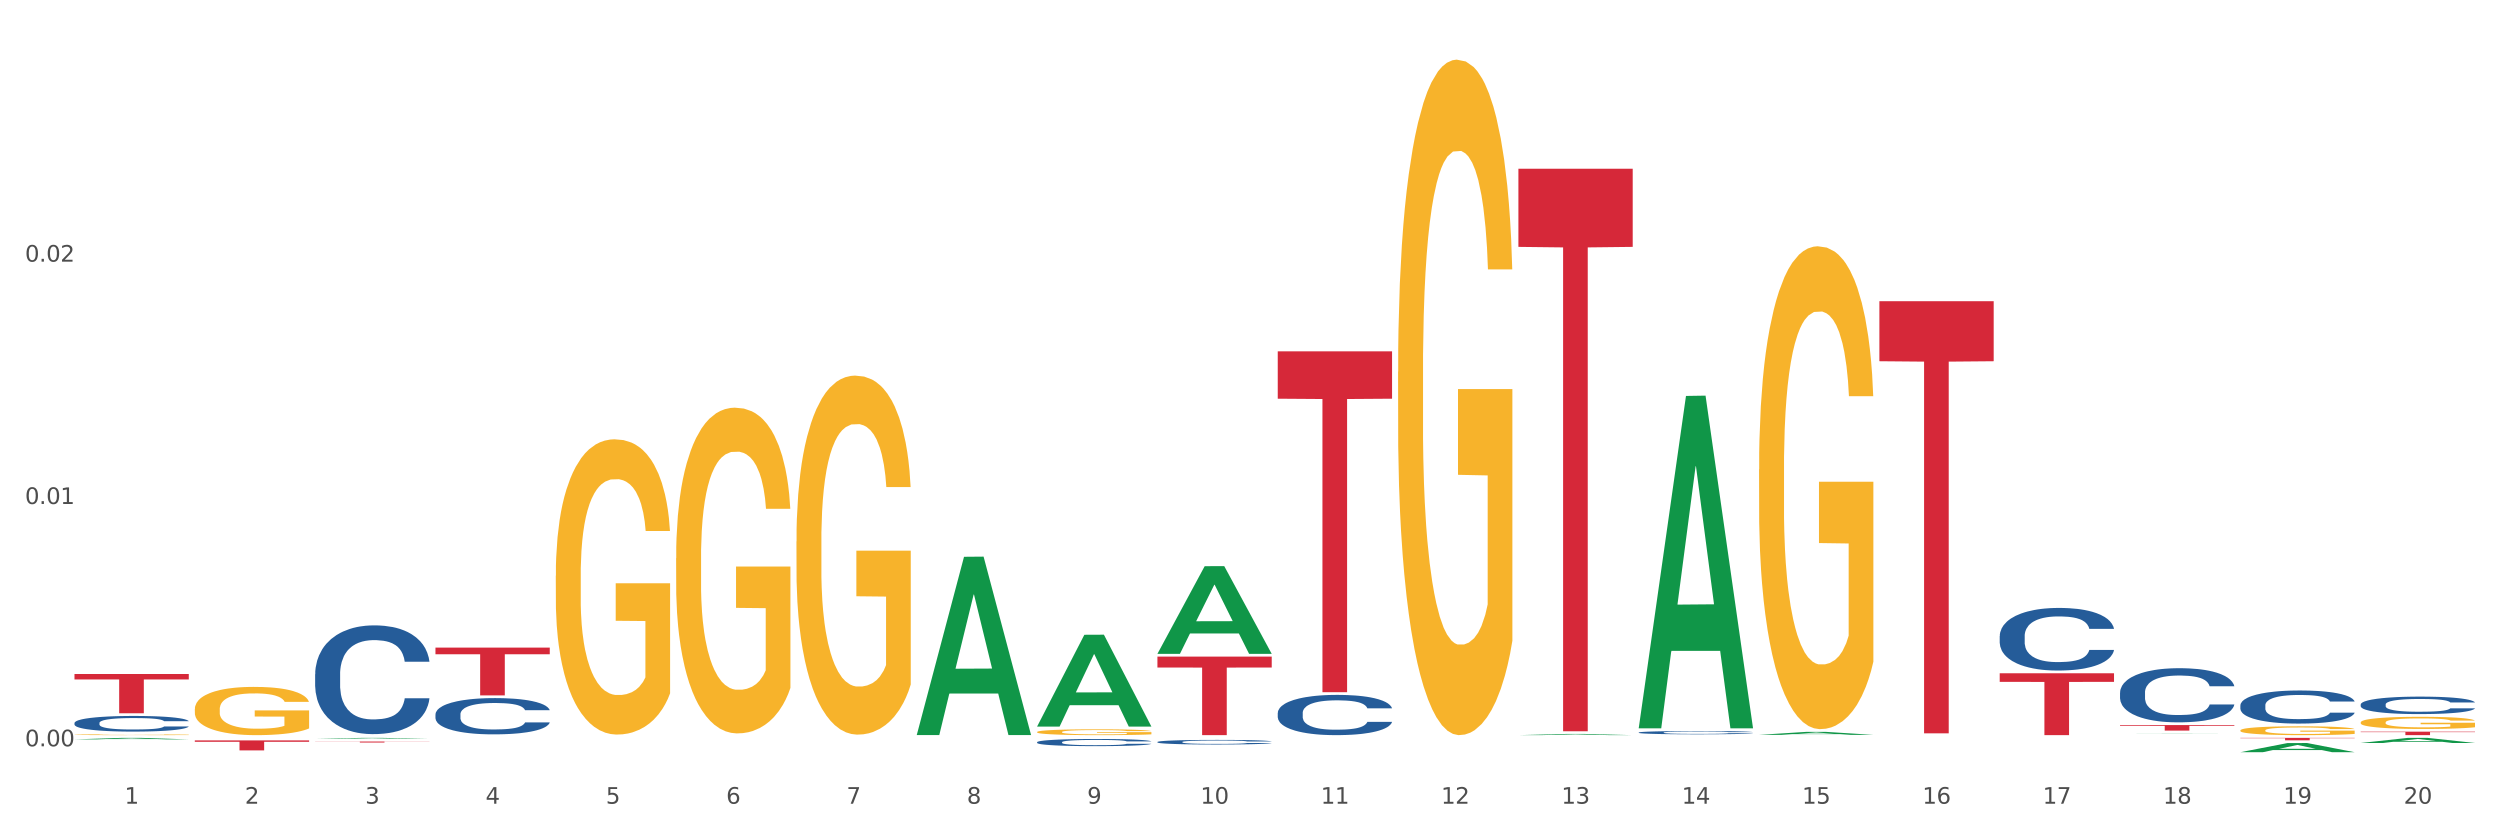 <?xml version="1.0" encoding="utf-8" standalone="no"?>
<!DOCTYPE svg PUBLIC "-//W3C//DTD SVG 1.1//EN"
  "http://www.w3.org/Graphics/SVG/1.1/DTD/svg11.dtd">
<svg xmlns:xlink="http://www.w3.org/1999/xlink" width="1080pt" height="360pt" viewBox="0 0 1080 360" xmlns="http://www.w3.org/2000/svg" version="1.1">
 <rect x="0" y="0" width="1080" height="360" fill="#333333" stroke="none"/>
 <defs>
  <style type="text/css">*{stroke-linejoin: round; stroke-linecap: butt}</style>
 </defs>
 <g id="figure_1">
  <g id="patch_1">
   <path d="M 0 360 
L 1080 360 
L 1080 0 
L 0 0 
z
" style="fill: #ffffff; stroke: #ffffff; stroke-linejoin: miter"/>
  </g>
  <g id="axes_1">
   <g id="matplotlib.axis_1">
    <g id="xtick_1">
     <g id="text_1">
      <!-- 1 -->
      <g style="fill: #4d4d4d" transform="translate(53.812 347.204) scale(0.096 -0.096)">
       <defs>
        <path id="DejaVuSans-31" d="M 794 531 
L 1825 531 
L 1825 4091 
L 703 3866 
L 703 4441 
L 1819 4666 
L 2450 4666 
L 2450 531 
L 3481 531 
L 3481 0 
L 794 0 
L 794 531 
z
" transform="scale(0.016)"/>
       </defs>
       <use xlink:href="#DejaVuSans-31"/>
      </g>
     </g>
    </g>
    <g id="xtick_2">
     <g id="text_2">
      <!-- 2 -->
      <g style="fill: #4d4d4d" transform="translate(105.793 347.204) scale(0.096 -0.096)">
       <defs>
        <path id="DejaVuSans-32" d="M 1228 531 
L 3431 531 
L 3431 0 
L 469 0 
L 469 531 
Q 828 903 1448 1529 
Q 2069 2156 2228 2338 
Q 2531 2678 2651 2914 
Q 2772 3150 2772 3378 
Q 2772 3750 2511 3984 
Q 2250 4219 1831 4219 
Q 1534 4219 1204 4116 
Q 875 4013 500 3803 
L 500 4441 
Q 881 4594 1212 4672 
Q 1544 4750 1819 4750 
Q 2544 4750 2975 4387 
Q 3406 4025 3406 3419 
Q 3406 3131 3298 2873 
Q 3191 2616 2906 2266 
Q 2828 2175 2409 1742 
Q 1991 1309 1228 531 
z
" transform="scale(0.016)"/>
       </defs>
       <use xlink:href="#DejaVuSans-32"/>
      </g>
     </g>
    </g>
    <g id="xtick_3">
     <g id="text_3">
      <!-- 3 -->
      <g style="fill: #4d4d4d" transform="translate(157.774 347.204) scale(0.096 -0.096)">
       <defs>
        <path id="DejaVuSans-33" d="M 2597 2516 
Q 3050 2419 3304 2112 
Q 3559 1806 3559 1356 
Q 3559 666 3084 287 
Q 2609 -91 1734 -91 
Q 1441 -91 1130 -33 
Q 819 25 488 141 
L 488 750 
Q 750 597 1062 519 
Q 1375 441 1716 441 
Q 2309 441 2620 675 
Q 2931 909 2931 1356 
Q 2931 1769 2642 2001 
Q 2353 2234 1838 2234 
L 1294 2234 
L 1294 2753 
L 1863 2753 
Q 2328 2753 2575 2939 
Q 2822 3125 2822 3475 
Q 2822 3834 2567 4026 
Q 2313 4219 1838 4219 
Q 1578 4219 1281 4162 
Q 984 4106 628 3988 
L 628 4550 
Q 988 4650 1302 4700 
Q 1616 4750 1894 4750 
Q 2613 4750 3031 4423 
Q 3450 4097 3450 3541 
Q 3450 3153 3228 2886 
Q 3006 2619 2597 2516 
z
" transform="scale(0.016)"/>
       </defs>
       <use xlink:href="#DejaVuSans-33"/>
      </g>
     </g>
    </g>
    <g id="xtick_4">
     <g id="text_4">
      <!-- 4 -->
      <g style="fill: #4d4d4d" transform="translate(209.756 347.204) scale(0.096 -0.096)">
       <defs>
        <path id="DejaVuSans-34" d="M 2419 4116 
L 825 1625 
L 2419 1625 
L 2419 4116 
z
M 2253 4666 
L 3047 4666 
L 3047 1625 
L 3713 1625 
L 3713 1100 
L 3047 1100 
L 3047 0 
L 2419 0 
L 2419 1100 
L 313 1100 
L 313 1709 
L 2253 4666 
z
" transform="scale(0.016)"/>
       </defs>
       <use xlink:href="#DejaVuSans-34"/>
      </g>
     </g>
    </g>
    <g id="xtick_5">
     <g id="text_5">
      <!-- 5 -->
      <g style="fill: #4d4d4d" transform="translate(261.737 347.204) scale(0.096 -0.096)">
       <defs>
        <path id="DejaVuSans-35" d="M 691 4666 
L 3169 4666 
L 3169 4134 
L 1269 4134 
L 1269 2991 
Q 1406 3038 1543 3061 
Q 1681 3084 1819 3084 
Q 2600 3084 3056 2656 
Q 3513 2228 3513 1497 
Q 3513 744 3044 326 
Q 2575 -91 1722 -91 
Q 1428 -91 1123 -41 
Q 819 9 494 109 
L 494 744 
Q 775 591 1075 516 
Q 1375 441 1709 441 
Q 2250 441 2565 725 
Q 2881 1009 2881 1497 
Q 2881 1984 2565 2268 
Q 2250 2553 1709 2553 
Q 1456 2553 1204 2497 
Q 953 2441 691 2322 
L 691 4666 
z
" transform="scale(0.016)"/>
       </defs>
       <use xlink:href="#DejaVuSans-35"/>
      </g>
     </g>
    </g>
    <g id="xtick_6">
     <g id="text_6">
      <!-- 6 -->
      <g style="fill: #4d4d4d" transform="translate(313.718 347.204) scale(0.096 -0.096)">
       <defs>
        <path id="DejaVuSans-36" d="M 2113 2584 
Q 1688 2584 1439 2293 
Q 1191 2003 1191 1497 
Q 1191 994 1439 701 
Q 1688 409 2113 409 
Q 2538 409 2786 701 
Q 3034 994 3034 1497 
Q 3034 2003 2786 2293 
Q 2538 2584 2113 2584 
z
M 3366 4563 
L 3366 3988 
Q 3128 4100 2886 4159 
Q 2644 4219 2406 4219 
Q 1781 4219 1451 3797 
Q 1122 3375 1075 2522 
Q 1259 2794 1537 2939 
Q 1816 3084 2150 3084 
Q 2853 3084 3261 2657 
Q 3669 2231 3669 1497 
Q 3669 778 3244 343 
Q 2819 -91 2113 -91 
Q 1303 -91 875 529 
Q 447 1150 447 2328 
Q 447 3434 972 4092 
Q 1497 4750 2381 4750 
Q 2619 4750 2861 4703 
Q 3103 4656 3366 4563 
z
" transform="scale(0.016)"/>
       </defs>
       <use xlink:href="#DejaVuSans-36"/>
      </g>
     </g>
    </g>
    <g id="xtick_7">
     <g id="text_7">
      <!-- 7 -->
      <g style="fill: #4d4d4d" transform="translate(365.699 347.204) scale(0.096 -0.096)">
       <defs>
        <path id="DejaVuSans-37" d="M 525 4666 
L 3525 4666 
L 3525 4397 
L 1831 0 
L 1172 0 
L 2766 4134 
L 525 4134 
L 525 4666 
z
" transform="scale(0.016)"/>
       </defs>
       <use xlink:href="#DejaVuSans-37"/>
      </g>
     </g>
    </g>
    <g id="xtick_8">
     <g id="text_8">
      <!-- 8 -->
      <g style="fill: #4d4d4d" transform="translate(417.68 347.204) scale(0.096 -0.096)">
       <defs>
        <path id="DejaVuSans-38" d="M 2034 2216 
Q 1584 2216 1326 1975 
Q 1069 1734 1069 1313 
Q 1069 891 1326 650 
Q 1584 409 2034 409 
Q 2484 409 2743 651 
Q 3003 894 3003 1313 
Q 3003 1734 2745 1975 
Q 2488 2216 2034 2216 
z
M 1403 2484 
Q 997 2584 770 2862 
Q 544 3141 544 3541 
Q 544 4100 942 4425 
Q 1341 4750 2034 4750 
Q 2731 4750 3128 4425 
Q 3525 4100 3525 3541 
Q 3525 3141 3298 2862 
Q 3072 2584 2669 2484 
Q 3125 2378 3379 2068 
Q 3634 1759 3634 1313 
Q 3634 634 3220 271 
Q 2806 -91 2034 -91 
Q 1263 -91 848 271 
Q 434 634 434 1313 
Q 434 1759 690 2068 
Q 947 2378 1403 2484 
z
M 1172 3481 
Q 1172 3119 1398 2916 
Q 1625 2713 2034 2713 
Q 2441 2713 2670 2916 
Q 2900 3119 2900 3481 
Q 2900 3844 2670 4047 
Q 2441 4250 2034 4250 
Q 1625 4250 1398 4047 
Q 1172 3844 1172 3481 
z
" transform="scale(0.016)"/>
       </defs>
       <use xlink:href="#DejaVuSans-38"/>
      </g>
     </g>
    </g>
    <g id="xtick_9">
     <g id="text_9">
      <!-- 9 -->
      <g style="fill: #4d4d4d" transform="translate(469.662 347.204) scale(0.096 -0.096)">
       <defs>
        <path id="DejaVuSans-39" d="M 703 97 
L 703 672 
Q 941 559 1184 500 
Q 1428 441 1663 441 
Q 2288 441 2617 861 
Q 2947 1281 2994 2138 
Q 2813 1869 2534 1725 
Q 2256 1581 1919 1581 
Q 1219 1581 811 2004 
Q 403 2428 403 3163 
Q 403 3881 828 4315 
Q 1253 4750 1959 4750 
Q 2769 4750 3195 4129 
Q 3622 3509 3622 2328 
Q 3622 1225 3098 567 
Q 2575 -91 1691 -91 
Q 1453 -91 1209 -44 
Q 966 3 703 97 
z
M 1959 2075 
Q 2384 2075 2632 2365 
Q 2881 2656 2881 3163 
Q 2881 3666 2632 3958 
Q 2384 4250 1959 4250 
Q 1534 4250 1286 3958 
Q 1038 3666 1038 3163 
Q 1038 2656 1286 2365 
Q 1534 2075 1959 2075 
z
" transform="scale(0.016)"/>
       </defs>
       <use xlink:href="#DejaVuSans-39"/>
      </g>
     </g>
    </g>
    <g id="xtick_10">
     <g id="text_10">
      <!-- 10 -->
      <g style="fill: #4d4d4d" transform="translate(518.589 347.204) scale(0.096 -0.096)">
       <defs>
        <path id="DejaVuSans-30" d="M 2034 4250 
Q 1547 4250 1301 3770 
Q 1056 3291 1056 2328 
Q 1056 1369 1301 889 
Q 1547 409 2034 409 
Q 2525 409 2770 889 
Q 3016 1369 3016 2328 
Q 3016 3291 2770 3770 
Q 2525 4250 2034 4250 
z
M 2034 4750 
Q 2819 4750 3233 4129 
Q 3647 3509 3647 2328 
Q 3647 1150 3233 529 
Q 2819 -91 2034 -91 
Q 1250 -91 836 529 
Q 422 1150 422 2328 
Q 422 3509 836 4129 
Q 1250 4750 2034 4750 
z
" transform="scale(0.016)"/>
       </defs>
       <use xlink:href="#DejaVuSans-31"/>
       <use xlink:href="#DejaVuSans-30" transform="translate(63.623 0)"/>
      </g>
     </g>
    </g>
    <g id="xtick_11">
     <g id="text_11">
      <!-- 11 -->
      <g style="fill: #4d4d4d" transform="translate(570.57 347.204) scale(0.096 -0.096)">
       <use xlink:href="#DejaVuSans-31"/>
       <use xlink:href="#DejaVuSans-31" transform="translate(63.623 0)"/>
      </g>
     </g>
    </g>
    <g id="xtick_12">
     <g id="text_12">
      <!-- 12 -->
      <g style="fill: #4d4d4d" transform="translate(622.551 347.204) scale(0.096 -0.096)">
       <use xlink:href="#DejaVuSans-31"/>
       <use xlink:href="#DejaVuSans-32" transform="translate(63.623 0)"/>
      </g>
     </g>
    </g>
    <g id="xtick_13">
     <g id="text_13">
      <!-- 13 -->
      <g style="fill: #4d4d4d" transform="translate(674.533 347.204) scale(0.096 -0.096)">
       <use xlink:href="#DejaVuSans-31"/>
       <use xlink:href="#DejaVuSans-33" transform="translate(63.623 0)"/>
      </g>
     </g>
    </g>
    <g id="xtick_14">
     <g id="text_14">
      <!-- 14 -->
      <g style="fill: #4d4d4d" transform="translate(726.514 347.204) scale(0.096 -0.096)">
       <use xlink:href="#DejaVuSans-31"/>
       <use xlink:href="#DejaVuSans-34" transform="translate(63.623 0)"/>
      </g>
     </g>
    </g>
    <g id="xtick_15">
     <g id="text_15">
      <!-- 15 -->
      <g style="fill: #4d4d4d" transform="translate(778.495 347.204) scale(0.096 -0.096)">
       <use xlink:href="#DejaVuSans-31"/>
       <use xlink:href="#DejaVuSans-35" transform="translate(63.623 0)"/>
      </g>
     </g>
    </g>
    <g id="xtick_16">
     <g id="text_16">
      <!-- 16 -->
      <g style="fill: #4d4d4d" transform="translate(830.476 347.204) scale(0.096 -0.096)">
       <use xlink:href="#DejaVuSans-31"/>
       <use xlink:href="#DejaVuSans-36" transform="translate(63.623 0)"/>
      </g>
     </g>
    </g>
    <g id="xtick_17">
     <g id="text_17">
      <!-- 17 -->
      <g style="fill: #4d4d4d" transform="translate(882.457 347.204) scale(0.096 -0.096)">
       <use xlink:href="#DejaVuSans-31"/>
       <use xlink:href="#DejaVuSans-37" transform="translate(63.623 0)"/>
      </g>
     </g>
    </g>
    <g id="xtick_18">
     <g id="text_18">
      <!-- 18 -->
      <g style="fill: #4d4d4d" transform="translate(934.439 347.204) scale(0.096 -0.096)">
       <use xlink:href="#DejaVuSans-31"/>
       <use xlink:href="#DejaVuSans-38" transform="translate(63.623 0)"/>
      </g>
     </g>
    </g>
    <g id="xtick_19">
     <g id="text_19">
      <!-- 19 -->
      <g style="fill: #4d4d4d" transform="translate(986.42 347.204) scale(0.096 -0.096)">
       <use xlink:href="#DejaVuSans-31"/>
       <use xlink:href="#DejaVuSans-39" transform="translate(63.623 0)"/>
      </g>
     </g>
    </g>
    <g id="xtick_20">
     <g id="text_20">
      <!-- 20 -->
      <g style="fill: #4d4d4d" transform="translate(1038.401 347.204) scale(0.096 -0.096)">
       <use xlink:href="#DejaVuSans-32"/>
       <use xlink:href="#DejaVuSans-30" transform="translate(63.623 0)"/>
      </g>
     </g>
    </g>
    <g id="xtick_21"/>
    <g id="xtick_22"/>
    <g id="xtick_23"/>
    <g id="xtick_24"/>
    <g id="xtick_25"/>
    <g id="xtick_26"/>
    <g id="xtick_27"/>
    <g id="xtick_28"/>
    <g id="xtick_29"/>
    <g id="xtick_30"/>
    <g id="xtick_31"/>
    <g id="xtick_32"/>
    <g id="xtick_33"/>
    <g id="xtick_34"/>
    <g id="xtick_35"/>
    <g id="xtick_36"/>
    <g id="xtick_37"/>
    <g id="xtick_38"/>
    <g id="xtick_39"/>
   </g>
   <g id="matplotlib.axis_2">
    <g id="ytick_1">
     <g id="text_21">
      <!-- 0.00 -->
      <g style="fill: #4d4d4d" transform="translate(10.8 322.405) scale(0.096 -0.096)">
       <defs>
        <path id="DejaVuSans-2e" d="M 684 794 
L 1344 794 
L 1344 0 
L 684 0 
L 684 794 
z
" transform="scale(0.016)"/>
       </defs>
       <use xlink:href="#DejaVuSans-30"/>
       <use xlink:href="#DejaVuSans-2e" transform="translate(63.623 0)"/>
       <use xlink:href="#DejaVuSans-30" transform="translate(95.41 0)"/>
       <use xlink:href="#DejaVuSans-30" transform="translate(159.033 0)"/>
      </g>
     </g>
    </g>
    <g id="ytick_2">
     <g id="text_22">
      <!-- 0.01 -->
      <g style="fill: #4d4d4d" transform="translate(10.8 217.719) scale(0.096 -0.096)">
       <use xlink:href="#DejaVuSans-30"/>
       <use xlink:href="#DejaVuSans-2e" transform="translate(63.623 0)"/>
       <use xlink:href="#DejaVuSans-30" transform="translate(95.41 0)"/>
       <use xlink:href="#DejaVuSans-31" transform="translate(159.033 0)"/>
      </g>
     </g>
    </g>
    <g id="ytick_3">
     <g id="text_23">
      <!-- 0.02 -->
      <g style="fill: #4d4d4d" transform="translate(10.8 113.033) scale(0.096 -0.096)">
       <use xlink:href="#DejaVuSans-30"/>
       <use xlink:href="#DejaVuSans-2e" transform="translate(63.623 0)"/>
       <use xlink:href="#DejaVuSans-30" transform="translate(95.41 0)"/>
       <use xlink:href="#DejaVuSans-32" transform="translate(159.033 0)"/>
      </g>
     </g>
    </g>
    <g id="ytick_4"/>
    <g id="ytick_5"/>
    <g id="ytick_6"/>
   </g>
   <g id="PolyCollection_1">
    <path d="M 967.837 324.942 
L 967.888 324.938 
L 988.251 320.993 
L 996.702 320.99 
L 1017.219 324.95 
L 1007.444 324.95 
L 1003.015 324.027 
L 981.989 324.027 
L 981.837 324.042 
L 977.56 324.95 
L 967.837 324.95 
L 967.837 324.942 
L 984.637 323.477 
L 1000.368 323.473 
L 992.579 321.834 
L 992.477 321.826 
L 992.375 321.837 
L 984.586 323.473 
L 984.637 323.477 
L 967.837 324.942 
z
" clip-path="url(#pa0665e4651)" style="fill: #109648"/>
    <path d="M 915.855 316.833 
L 915.906 316.833 
L 936.27 316.779 
L 944.721 316.779 
L 965.238 316.833 
L 955.463 316.833 
L 951.034 316.82 
L 930.008 316.82 
L 929.856 316.821 
L 925.579 316.833 
L 915.855 316.833 
L 915.855 316.833 
L 932.656 316.813 
L 948.387 316.813 
L 940.597 316.79 
L 940.496 316.79 
L 940.394 316.79 
L 932.605 316.813 
L 932.656 316.813 
L 915.855 316.833 
z
" clip-path="url(#pa0665e4651)" style="fill: #109648"/>
    <path d="M 759.912 317.458 
L 759.963 317.456 
L 780.327 316.166 
L 788.777 316.165 
L 809.294 317.46 
L 799.519 317.46 
L 795.09 317.158 
L 774.065 317.158 
L 773.912 317.163 
L 769.636 317.46 
L 759.912 317.46 
L 759.912 317.458 
L 776.712 316.979 
L 792.443 316.977 
L 784.654 316.441 
L 784.552 316.439 
L 784.45 316.442 
L 776.661 316.977 
L 776.712 316.979 
L 759.912 317.458 
z
" clip-path="url(#pa0665e4651)" style="fill: #109648"/>
    <path d="M 707.931 314.362 
L 707.982 314.227 
L 728.345 171.046 
L 736.796 170.911 
L 757.313 314.632 
L 747.538 314.632 
L 743.109 281.164 
L 722.083 281.164 
L 721.931 281.704 
L 717.654 314.632 
L 707.931 314.632 
L 707.931 314.362 
L 724.731 261.192 
L 740.462 261.057 
L 732.673 201.544 
L 732.571 201.274 
L 732.469 201.679 
L 724.68 261.057 
L 724.731 261.192 
L 707.931 314.362 
z
" clip-path="url(#pa0665e4651)" style="fill: #109648"/>
    <path d="M 655.949 317.585 
L 656 317.584 
L 676.364 317.07 
L 684.815 317.069 
L 705.332 317.586 
L 695.557 317.586 
L 691.128 317.465 
L 670.102 317.465 
L 669.95 317.467 
L 665.673 317.586 
L 655.949 317.586 
L 655.949 317.585 
L 672.75 317.394 
L 688.481 317.393 
L 680.691 317.179 
L 680.59 317.178 
L 680.488 317.18 
L 672.699 317.393 
L 672.75 317.394 
L 655.949 317.585 
z
" clip-path="url(#pa0665e4651)" style="fill: #109648"/>
    <path d="M 500.006 282.405 
L 500.057 282.369 
L 520.421 244.594 
L 528.871 244.558 
L 549.388 282.476 
L 539.613 282.476 
L 535.184 273.646 
L 514.159 273.646 
L 514.006 273.789 
L 509.73 282.476 
L 500.006 282.476 
L 500.006 282.405 
L 516.806 268.377 
L 532.537 268.341 
L 524.748 252.64 
L 524.646 252.569 
L 524.544 252.676 
L 516.755 268.341 
L 516.806 268.377 
L 500.006 282.405 
z
" clip-path="url(#pa0665e4651)" style="fill: #109648"/>
    <path d="M 448.025 313.811 
L 448.076 313.774 
L 468.439 274.222 
L 476.89 274.184 
L 497.407 313.886 
L 487.632 313.886 
L 483.203 304.641 
L 462.177 304.641 
L 462.025 304.79 
L 457.748 313.886 
L 448.025 313.886 
L 448.025 313.811 
L 464.825 299.124 
L 480.556 299.086 
L 472.767 282.646 
L 472.665 282.572 
L 472.563 282.684 
L 464.774 299.086 
L 464.825 299.124 
L 448.025 313.811 
z
" clip-path="url(#pa0665e4651)" style="fill: #109648"/>
    <path d="M 396.043 317.407 
L 396.094 317.334 
L 416.458 240.533 
L 424.909 240.46 
L 445.426 317.552 
L 435.651 317.552 
L 431.222 299.6 
L 410.196 299.6 
L 410.044 299.889 
L 405.767 317.552 
L 396.043 317.552 
L 396.043 317.407 
L 412.844 288.887 
L 428.575 288.814 
L 420.785 256.892 
L 420.684 256.747 
L 420.582 256.964 
L 412.793 288.814 
L 412.844 288.887 
L 396.043 317.407 
z
" clip-path="url(#pa0665e4651)" style="fill: #109648"/>
    <path d="M 655.949 72.879 
L 705.332 72.879 
L 705.332 106.65 
L 685.906 106.879 
L 685.906 315.897 
L 675.258 315.897 
L 675.258 106.879 
L 655.949 106.65 
L 655.949 73.107 
L 655.949 72.879 
z
" clip-path="url(#pa0665e4651)" style="fill: #d62839"/>
    <path d="M 551.987 151.776 
L 601.369 151.776 
L 601.369 172.238 
L 581.944 172.376 
L 581.944 299.019 
L 571.295 299.019 
L 571.295 172.376 
L 551.987 172.238 
L 551.987 151.914 
L 551.987 151.776 
z
" clip-path="url(#pa0665e4651)" style="fill: #d62839"/>
    <path d="M 188.119 279.77 
L 237.501 279.77 
L 237.501 282.637 
L 218.076 282.656 
L 218.076 300.404 
L 207.427 300.404 
L 207.427 282.656 
L 188.119 282.637 
L 188.119 279.789 
L 188.119 279.77 
z
" clip-path="url(#pa0665e4651)" style="fill: #d62839"/>
    <path d="M 500.006 283.648 
L 549.388 283.648 
L 549.388 288.364 
L 529.963 288.396 
L 529.963 317.586 
L 519.314 317.586 
L 519.314 288.396 
L 500.006 288.364 
L 500.006 283.68 
L 500.006 283.648 
z
" clip-path="url(#pa0665e4651)" style="fill: #d62839"/>
    <path d="M 136.137 320.343 
L 185.52 320.343 
L 185.52 320.404 
L 166.094 320.405 
L 166.094 320.787 
L 155.446 320.787 
L 155.446 320.405 
L 136.137 320.404 
L 136.137 320.343 
L 136.137 320.343 
z
" clip-path="url(#pa0665e4651)" style="fill: #d62839"/>
    <path d="M 84.156 319.848 
L 133.538 319.848 
L 133.538 320.448 
L 114.113 320.452 
L 114.113 324.164 
L 103.464 324.164 
L 103.464 320.452 
L 84.156 320.448 
L 84.156 319.853 
L 84.156 319.848 
z
" clip-path="url(#pa0665e4651)" style="fill: #d62839"/>
    <path d="M 32.175 291.17 
L 81.557 291.17 
L 81.557 293.525 
L 62.132 293.541 
L 62.132 308.119 
L 51.483 308.119 
L 51.483 293.541 
L 32.175 293.525 
L 32.175 291.185 
L 32.175 291.17 
z
" clip-path="url(#pa0665e4651)" style="fill: #d62839"/>
    <path d="M 1019.818 320.963 
L 1019.869 320.961 
L 1040.233 318.76 
L 1048.684 318.758 
L 1069.2 320.967 
L 1059.425 320.967 
L 1054.996 320.453 
L 1033.971 320.453 
L 1033.818 320.461 
L 1029.542 320.967 
L 1019.818 320.967 
L 1019.818 320.963 
L 1036.618 320.146 
L 1052.349 320.143 
L 1044.56 319.229 
L 1044.458 319.224 
L 1044.356 319.231 
L 1036.567 320.143 
L 1036.618 320.146 
L 1019.818 320.963 
z
" clip-path="url(#pa0665e4651)" style="fill: #109648"/>
    <path d="M 811.893 130.108 
L 861.275 130.108 
L 861.275 156.05 
L 841.85 156.226 
L 841.85 316.789 
L 831.201 316.789 
L 831.201 156.226 
L 811.893 156.05 
L 811.893 130.283 
L 811.893 130.108 
z
" clip-path="url(#pa0665e4651)" style="fill: #d62839"/>
    <path d="M 967.837 318.758 
L 1017.219 318.758 
L 1017.219 318.905 
L 997.794 318.906 
L 997.794 319.818 
L 987.145 319.818 
L 987.145 318.906 
L 967.837 318.905 
L 967.837 318.759 
L 967.837 318.758 
z
" clip-path="url(#pa0665e4651)" style="fill: #d62839"/>
    <path d="M 915.855 313.228 
L 965.238 313.228 
L 965.238 313.558 
L 945.812 313.561 
L 945.812 315.607 
L 935.164 315.607 
L 935.164 313.561 
L 915.855 313.558 
L 915.855 313.23 
L 915.855 313.228 
z
" clip-path="url(#pa0665e4651)" style="fill: #d62839"/>
    <path d="M 863.874 290.849 
L 913.256 290.849 
L 913.256 294.564 
L 893.831 294.589 
L 893.831 317.586 
L 883.182 317.586 
L 883.182 294.589 
L 863.874 294.564 
L 863.874 290.874 
L 863.874 290.849 
z
" clip-path="url(#pa0665e4651)" style="fill: #d62839"/>
    <path d="M 1019.818 316.081 
L 1069.2 316.081 
L 1069.2 316.29 
L 1049.775 316.291 
L 1049.775 317.586 
L 1039.126 317.586 
L 1039.126 316.291 
L 1019.818 316.29 
L 1019.818 316.082 
L 1019.818 316.081 
z
" clip-path="url(#pa0665e4651)" style="fill: #d62839"/>
    <path d="M 448.025 316.226 
L 448.083 316.224 
L 448.083 316.14 
L 448.2 316.069 
L 448.783 315.896 
L 449.657 315.753 
L 450.298 315.676 
L 450.94 315.614 
L 451.698 315.552 
L 452.631 315.487 
L 454.321 315.393 
L 455.371 315.344 
L 456.653 315.293 
L 458.985 315.219 
L 460.676 315.178 
L 462.425 315.143 
L 465.282 315.102 
L 467.148 315.083 
L 469.13 315.069 
L 471.52 315.06 
L 473.328 315.058 
L 477.292 315.065 
L 480.674 315.085 
L 482.306 315.102 
L 484.405 315.129 
L 485.513 315.148 
L 487.32 315.185 
L 489.186 315.233 
L 490.469 315.275 
L 492.393 315.353 
L 493.85 315.432 
L 495.191 315.529 
L 495.891 315.596 
L 496.416 315.658 
L 496.882 315.73 
L 497.348 315.843 
L 486.854 315.843 
L 486.446 315.762 
L 485.805 315.686 
L 484.872 315.612 
L 484.056 315.566 
L 482.656 315.508 
L 481.374 315.471 
L 480.033 315.443 
L 478.4 315.42 
L 477.118 315.409 
L 475.31 315.399 
L 471.754 315.402 
L 469.363 315.42 
L 467.731 315.443 
L 466.681 315.464 
L 465.749 315.487 
L 464.699 315.519 
L 463.475 315.568 
L 462.6 315.612 
L 461.726 315.667 
L 461.026 315.723 
L 460.385 315.787 
L 459.86 315.857 
L 459.452 315.928 
L 459.102 316.016 
L 458.811 316.161 
L 458.811 316.478 
L 458.927 316.549 
L 459.219 316.644 
L 459.569 316.715 
L 460.152 316.801 
L 460.676 316.858 
L 461.667 316.942 
L 462.775 317.011 
L 463.65 317.055 
L 464.524 317.092 
L 466.04 317.142 
L 467.731 317.184 
L 469.188 317.209 
L 471.171 317.232 
L 472.512 317.242 
L 473.678 317.246 
L 476.535 317.246 
L 478.575 317.239 
L 480.849 317.223 
L 482.598 317.202 
L 484.056 317.177 
L 485.688 317.135 
L 486.737 317.096 
L 486.737 316.614 
L 473.911 316.611 
L 473.911 316.291 
L 497.407 316.291 
L 497.407 317.232 
L 496.416 317.281 
L 495.308 317.325 
L 494.142 317.364 
L 492.393 317.413 
L 490.294 317.459 
L 488.428 317.491 
L 486.446 317.519 
L 484.114 317.544 
L 481.082 317.567 
L 479.216 317.576 
L 476.884 317.583 
L 474.144 317.586 
L 471.754 317.581 
L 469.422 317.569 
L 466.973 317.549 
L 464.583 317.519 
L 462.775 317.489 
L 460.968 317.452 
L 459.044 317.403 
L 457.528 317.357 
L 456.362 317.316 
L 455.079 317.262 
L 453.68 317.193 
L 452.631 317.131 
L 451.698 317.066 
L 450.707 316.983 
L 450.007 316.912 
L 449.307 316.822 
L 448.899 316.755 
L 448.433 316.651 
L 448.083 316.505 
L 448.025 316.226 
z
" clip-path="url(#pa0665e4651)" style="fill: #f7b32b"/>
    <path d="M 603.968 160.612 
L 604.027 160.346 
L 604.027 150.752 
L 604.143 142.49 
L 604.726 122.502 
L 605.601 105.978 
L 606.242 97.184 
L 606.883 89.988 
L 607.641 82.792 
L 608.574 75.33 
L 610.265 64.403 
L 611.314 58.806 
L 612.597 52.943 
L 614.929 44.415 
L 616.62 39.618 
L 618.369 35.62 
L 621.226 30.823 
L 623.091 28.691 
L 625.074 27.092 
L 627.464 26.026 
L 629.271 25.759 
L 633.236 26.559 
L 636.618 28.958 
L 638.25 30.823 
L 640.349 34.021 
L 641.457 36.153 
L 643.264 40.417 
L 645.13 46.014 
L 646.412 50.811 
L 648.336 59.873 
L 649.794 68.934 
L 651.135 80.127 
L 651.835 87.856 
L 652.359 95.052 
L 652.826 103.313 
L 653.292 116.372 
L 642.798 116.372 
L 642.39 107.044 
L 641.748 98.25 
L 640.815 89.721 
L 639.999 84.391 
L 638.6 77.729 
L 637.317 73.464 
L 635.976 70.266 
L 634.344 67.601 
L 633.061 66.269 
L 631.254 65.203 
L 627.697 65.469 
L 625.307 67.601 
L 623.674 70.266 
L 622.625 72.665 
L 621.692 75.33 
L 620.643 79.061 
L 619.418 84.658 
L 618.544 89.721 
L 617.669 96.118 
L 616.97 102.514 
L 616.328 109.976 
L 615.804 117.971 
L 615.396 126.233 
L 615.046 136.36 
L 614.754 153.15 
L 614.754 189.662 
L 614.871 197.924 
L 615.162 208.85 
L 615.512 217.112 
L 616.095 226.973 
L 616.62 233.636 
L 617.611 243.23 
L 618.719 251.225 
L 619.593 256.289 
L 620.468 260.553 
L 621.984 266.416 
L 623.674 271.213 
L 625.132 274.145 
L 627.114 276.81 
L 628.455 277.876 
L 629.621 278.409 
L 632.478 278.409 
L 634.519 277.609 
L 636.792 275.744 
L 638.542 273.345 
L 639.999 270.414 
L 641.632 265.617 
L 642.681 261.086 
L 642.681 205.386 
L 629.855 205.119 
L 629.855 168.075 
L 653.35 168.075 
L 653.35 276.81 
L 652.359 282.407 
L 651.251 287.47 
L 650.085 292.001 
L 648.336 297.598 
L 646.237 302.928 
L 644.372 306.659 
L 642.39 309.857 
L 640.057 312.789 
L 637.026 315.454 
L 635.16 316.52 
L 632.828 317.319 
L 630.088 317.586 
L 627.697 317.053 
L 625.365 315.72 
L 622.917 313.322 
L 620.526 309.857 
L 618.719 306.392 
L 616.911 302.128 
L 614.987 296.532 
L 613.472 291.201 
L 612.305 286.404 
L 611.023 280.275 
L 609.624 272.279 
L 608.574 265.084 
L 607.641 257.621 
L 606.65 248.027 
L 605.951 239.765 
L 605.251 229.372 
L 604.843 221.643 
L 604.376 209.65 
L 604.027 192.86 
L 603.968 160.612 
z
" clip-path="url(#pa0665e4651)" style="fill: #f7b32b"/>
    <path d="M 1019.818 312.083 
L 1019.876 312.078 
L 1019.876 311.906 
L 1019.993 311.757 
L 1020.576 311.397 
L 1021.45 311.1 
L 1022.092 310.942 
L 1022.733 310.812 
L 1023.491 310.683 
L 1024.424 310.548 
L 1026.115 310.352 
L 1027.164 310.251 
L 1028.447 310.145 
L 1030.779 309.992 
L 1032.469 309.906 
L 1034.219 309.834 
L 1037.075 309.747 
L 1038.941 309.709 
L 1040.923 309.68 
L 1043.314 309.661 
L 1045.121 309.656 
L 1049.086 309.671 
L 1052.467 309.714 
L 1054.1 309.747 
L 1056.199 309.805 
L 1057.306 309.843 
L 1059.114 309.92 
L 1060.979 310.021 
L 1062.262 310.107 
L 1064.186 310.27 
L 1065.644 310.433 
L 1066.985 310.635 
L 1067.684 310.774 
L 1068.209 310.903 
L 1068.675 311.052 
L 1069.142 311.287 
L 1058.647 311.287 
L 1058.239 311.119 
L 1057.598 310.961 
L 1056.665 310.807 
L 1055.849 310.711 
L 1054.449 310.592 
L 1053.167 310.515 
L 1051.826 310.457 
L 1050.193 310.409 
L 1048.911 310.385 
L 1047.103 310.366 
L 1043.547 310.371 
L 1041.157 310.409 
L 1039.524 310.457 
L 1038.475 310.5 
L 1037.542 310.548 
L 1036.492 310.615 
L 1035.268 310.716 
L 1034.393 310.807 
L 1033.519 310.922 
L 1032.819 311.038 
L 1032.178 311.172 
L 1031.653 311.316 
L 1031.245 311.465 
L 1030.895 311.647 
L 1030.604 311.949 
L 1030.604 312.606 
L 1030.72 312.755 
L 1031.012 312.951 
L 1031.362 313.1 
L 1031.945 313.278 
L 1032.469 313.398 
L 1033.461 313.57 
L 1034.568 313.714 
L 1035.443 313.805 
L 1036.317 313.882 
L 1037.833 313.988 
L 1039.524 314.074 
L 1040.982 314.127 
L 1042.964 314.175 
L 1044.305 314.194 
L 1045.471 314.203 
L 1048.328 314.203 
L 1050.368 314.189 
L 1052.642 314.155 
L 1054.391 314.112 
L 1055.849 314.06 
L 1057.481 313.973 
L 1058.531 313.892 
L 1058.531 312.889 
L 1045.704 312.884 
L 1045.704 312.218 
L 1069.2 312.218 
L 1069.2 314.175 
L 1068.209 314.275 
L 1067.101 314.366 
L 1065.935 314.448 
L 1064.186 314.549 
L 1062.087 314.645 
L 1060.221 314.712 
L 1058.239 314.769 
L 1055.907 314.822 
L 1052.875 314.87 
L 1051.01 314.889 
L 1048.678 314.904 
L 1045.937 314.909 
L 1043.547 314.899 
L 1041.215 314.875 
L 1038.766 314.832 
L 1036.376 314.769 
L 1034.568 314.707 
L 1032.761 314.63 
L 1030.837 314.53 
L 1029.321 314.434 
L 1028.155 314.347 
L 1026.872 314.237 
L 1025.473 314.093 
L 1024.424 313.964 
L 1023.491 313.829 
L 1022.5 313.657 
L 1021.8 313.508 
L 1021.101 313.321 
L 1020.692 313.182 
L 1020.226 312.966 
L 1019.876 312.664 
L 1019.818 312.083 
z
" clip-path="url(#pa0665e4651)" style="fill: #f7b32b"/>
    <path d="M 967.837 315.528 
L 967.895 315.524 
L 967.895 315.399 
L 968.012 315.29 
L 968.595 315.028 
L 969.469 314.812 
L 970.11 314.696 
L 970.752 314.602 
L 971.51 314.508 
L 972.443 314.41 
L 974.133 314.267 
L 975.183 314.193 
L 976.465 314.116 
L 978.798 314.005 
L 980.488 313.942 
L 982.237 313.889 
L 985.094 313.826 
L 986.96 313.798 
L 988.942 313.778 
L 991.333 313.764 
L 993.14 313.76 
L 997.104 313.771 
L 1000.486 313.802 
L 1002.118 313.826 
L 1004.217 313.868 
L 1005.325 313.896 
L 1007.132 313.952 
L 1008.998 314.026 
L 1010.281 314.088 
L 1012.205 314.207 
L 1013.662 314.326 
L 1015.003 314.473 
L 1015.703 314.574 
L 1016.228 314.668 
L 1016.694 314.777 
L 1017.16 314.948 
L 1006.666 314.948 
L 1006.258 314.826 
L 1005.617 314.71 
L 1004.684 314.599 
L 1003.868 314.529 
L 1002.468 314.441 
L 1001.186 314.385 
L 999.845 314.344 
L 998.212 314.309 
L 996.93 314.291 
L 995.122 314.277 
L 991.566 314.281 
L 989.175 314.309 
L 987.543 314.344 
L 986.493 314.375 
L 985.561 314.41 
L 984.511 314.459 
L 983.287 314.532 
L 982.412 314.599 
L 981.538 314.682 
L 980.838 314.766 
L 980.197 314.864 
L 979.672 314.969 
L 979.264 315.077 
L 978.914 315.21 
L 978.623 315.43 
L 978.623 315.909 
L 978.739 316.017 
L 979.031 316.16 
L 979.381 316.269 
L 979.964 316.398 
L 980.488 316.485 
L 981.479 316.611 
L 982.587 316.716 
L 983.462 316.782 
L 984.336 316.838 
L 985.852 316.915 
L 987.543 316.978 
L 989 317.016 
L 990.983 317.051 
L 992.324 317.065 
L 993.49 317.072 
L 996.347 317.072 
L 998.387 317.062 
L 1000.661 317.037 
L 1002.41 317.006 
L 1003.868 316.967 
L 1005.5 316.904 
L 1006.549 316.845 
L 1006.549 316.115 
L 993.723 316.111 
L 993.723 315.626 
L 1017.219 315.626 
L 1017.219 317.051 
L 1016.228 317.124 
L 1015.12 317.191 
L 1013.954 317.25 
L 1012.205 317.324 
L 1010.106 317.393 
L 1008.24 317.442 
L 1006.258 317.484 
L 1003.926 317.523 
L 1000.894 317.558 
L 999.028 317.572 
L 996.696 317.582 
L 993.956 317.586 
L 991.566 317.579 
L 989.234 317.561 
L 986.785 317.53 
L 984.395 317.484 
L 982.587 317.439 
L 980.78 317.383 
L 978.856 317.31 
L 977.34 317.24 
L 976.174 317.177 
L 974.891 317.097 
L 973.492 316.992 
L 972.443 316.897 
L 971.51 316.8 
L 970.519 316.674 
L 969.819 316.565 
L 969.119 316.429 
L 968.711 316.328 
L 968.245 316.171 
L 967.895 315.951 
L 967.837 315.528 
z
" clip-path="url(#pa0665e4651)" style="fill: #f7b32b"/>
    <path d="M 759.912 202.781 
L 759.97 202.59 
L 759.97 195.732 
L 760.087 189.826 
L 760.67 175.537 
L 761.544 163.726 
L 762.186 157.439 
L 762.827 152.295 
L 763.585 147.151 
L 764.518 141.817 
L 766.209 134.006 
L 767.258 130.005 
L 768.541 125.813 
L 770.873 119.717 
L 772.563 116.288 
L 774.313 113.43 
L 777.169 110.001 
L 779.035 108.477 
L 781.017 107.334 
L 783.408 106.572 
L 785.215 106.381 
L 789.18 106.953 
L 792.561 108.667 
L 794.194 110.001 
L 796.293 112.287 
L 797.4 113.811 
L 799.208 116.859 
L 801.073 120.86 
L 802.356 124.289 
L 804.28 130.767 
L 805.738 137.244 
L 807.078 145.246 
L 807.778 150.771 
L 808.303 155.915 
L 808.769 161.82 
L 809.236 171.156 
L 798.741 171.156 
L 798.333 164.488 
L 797.692 158.201 
L 796.759 152.104 
L 795.943 148.294 
L 794.543 143.531 
L 793.261 140.483 
L 791.92 138.197 
L 790.287 136.292 
L 789.005 135.339 
L 787.197 134.577 
L 783.641 134.768 
L 781.251 136.292 
L 779.618 138.197 
L 778.569 139.911 
L 777.636 141.817 
L 776.586 144.484 
L 775.362 148.485 
L 774.487 152.104 
L 773.613 156.677 
L 772.913 161.249 
L 772.272 166.583 
L 771.747 172.299 
L 771.339 178.205 
L 770.989 185.444 
L 770.698 197.446 
L 770.698 223.547 
L 770.814 229.453 
L 771.106 237.264 
L 771.456 243.17 
L 772.039 250.219 
L 772.563 254.981 
L 773.555 261.84 
L 774.662 267.555 
L 775.537 271.175 
L 776.411 274.223 
L 777.927 278.415 
L 779.618 281.844 
L 781.076 283.939 
L 783.058 285.845 
L 784.399 286.607 
L 785.565 286.988 
L 788.422 286.988 
L 790.462 286.416 
L 792.736 285.082 
L 794.485 283.368 
L 795.943 281.272 
L 797.575 277.843 
L 798.625 274.604 
L 798.625 234.787 
L 785.798 234.597 
L 785.798 208.115 
L 809.294 208.115 
L 809.294 285.845 
L 808.303 289.845 
L 807.195 293.465 
L 806.029 296.704 
L 804.28 300.705 
L 802.181 304.515 
L 800.315 307.182 
L 798.333 309.468 
L 796.001 311.564 
L 792.969 313.469 
L 791.104 314.231 
L 788.772 314.803 
L 786.031 314.993 
L 783.641 314.612 
L 781.309 313.659 
L 778.86 311.945 
L 776.47 309.468 
L 774.662 306.992 
L 772.855 303.943 
L 770.931 299.943 
L 769.415 296.132 
L 768.249 292.703 
L 766.966 288.321 
L 765.567 282.606 
L 764.518 277.462 
L 763.585 272.128 
L 762.594 265.269 
L 761.894 259.363 
L 761.194 251.933 
L 760.786 246.408 
L 760.32 237.835 
L 759.97 225.833 
L 759.912 202.781 
z
" clip-path="url(#pa0665e4651)" style="fill: #f7b32b"/>
    <path d="M 344.062 233.93 
L 344.121 233.788 
L 344.121 228.689 
L 344.237 224.298 
L 344.82 213.674 
L 345.695 204.892 
L 346.336 200.218 
L 346.977 196.393 
L 347.735 192.569 
L 348.668 188.602 
L 350.359 182.795 
L 351.408 179.82 
L 352.691 176.704 
L 355.023 172.171 
L 356.714 169.622 
L 358.463 167.497 
L 361.32 164.947 
L 363.185 163.814 
L 365.168 162.964 
L 367.558 162.397 
L 369.365 162.256 
L 373.33 162.681 
L 376.712 163.956 
L 378.344 164.947 
L 380.443 166.647 
L 381.551 167.78 
L 383.358 170.046 
L 385.224 173.021 
L 386.506 175.571 
L 388.43 180.387 
L 389.888 185.203 
L 391.229 191.152 
L 391.928 195.26 
L 392.453 199.084 
L 392.92 203.476 
L 393.386 210.416 
L 382.892 210.416 
L 382.484 205.459 
L 381.842 200.784 
L 380.909 196.251 
L 380.093 193.418 
L 378.694 189.877 
L 377.411 187.611 
L 376.07 185.911 
L 374.438 184.495 
L 373.155 183.786 
L 371.348 183.22 
L 367.791 183.361 
L 365.401 184.495 
L 363.768 185.911 
L 362.719 187.186 
L 361.786 188.602 
L 360.737 190.586 
L 359.512 193.56 
L 358.638 196.251 
L 357.763 199.651 
L 357.064 203.051 
L 356.422 207.017 
L 355.898 211.266 
L 355.489 215.657 
L 355.14 221.04 
L 354.848 229.964 
L 354.848 249.37 
L 354.965 253.761 
L 355.256 259.568 
L 355.606 263.959 
L 356.189 269.2 
L 356.714 272.742 
L 357.705 277.841 
L 358.813 282.09 
L 359.687 284.782 
L 360.562 287.048 
L 362.078 290.164 
L 363.768 292.714 
L 365.226 294.272 
L 367.208 295.689 
L 368.549 296.255 
L 369.715 296.539 
L 372.572 296.539 
L 374.613 296.114 
L 376.886 295.122 
L 378.636 293.847 
L 380.093 292.289 
L 381.726 289.74 
L 382.775 287.331 
L 382.775 257.727 
L 369.948 257.585 
L 369.948 237.896 
L 393.444 237.896 
L 393.444 295.689 
L 392.453 298.663 
L 391.345 301.355 
L 390.179 303.763 
L 388.43 306.737 
L 386.331 309.57 
L 384.466 311.553 
L 382.484 313.253 
L 380.151 314.811 
L 377.12 316.228 
L 375.254 316.794 
L 372.922 317.219 
L 370.182 317.361 
L 367.791 317.078 
L 365.459 316.369 
L 363.011 315.095 
L 360.62 313.253 
L 358.813 311.412 
L 357.005 309.145 
L 355.081 306.171 
L 353.566 303.338 
L 352.399 300.788 
L 351.117 297.53 
L 349.718 293.281 
L 348.668 289.456 
L 347.735 285.49 
L 346.744 280.391 
L 346.045 276 
L 345.345 270.475 
L 344.937 266.367 
L 344.47 259.993 
L 344.121 251.069 
L 344.062 233.93 
z
" clip-path="url(#pa0665e4651)" style="fill: #f7b32b"/>
    <path d="M 32.175 312.329 
L 32.233 312.322 
L 32.233 312.149 
L 32.408 311.915 
L 33.051 311.483 
L 33.868 311.155 
L 35.269 310.772 
L 36.028 310.612 
L 37.02 310.433 
L 39.063 310.143 
L 41.398 309.896 
L 43.032 309.76 
L 44.258 309.673 
L 47.001 309.519 
L 48.577 309.451 
L 50.212 309.396 
L 51.613 309.358 
L 53.948 309.315 
L 55.815 309.297 
L 57.975 309.291 
L 59.785 309.297 
L 62.178 309.321 
L 65.68 309.396 
L 67.023 309.439 
L 68.832 309.513 
L 70.7 309.612 
L 72.218 309.71 
L 73.969 309.852 
L 75.778 310.038 
L 77.53 310.272 
L 78.755 310.488 
L 79.748 310.717 
L 80.623 310.995 
L 81.265 311.297 
L 81.557 311.55 
L 70.875 311.55 
L 70.583 311.322 
L 70 311.075 
L 69.416 310.908 
L 68.774 310.772 
L 67.782 310.618 
L 66.906 310.519 
L 65.447 310.402 
L 64.104 310.328 
L 62.995 310.285 
L 61.653 310.248 
L 58.792 310.211 
L 56.749 310.211 
L 55.465 310.223 
L 53.889 310.254 
L 52.547 310.297 
L 50.971 310.371 
L 49.745 310.451 
L 48.519 310.556 
L 47.819 310.63 
L 46.768 310.766 
L 46.067 310.877 
L 45.133 311.069 
L 44.608 311.205 
L 43.674 311.557 
L 43.266 311.816 
L 43.09 311.995 
L 42.974 312.193 
L 42.974 313.156 
L 43.324 313.588 
L 43.616 313.773 
L 44.083 313.983 
L 44.958 314.255 
L 46.242 314.521 
L 47.585 314.712 
L 48.694 314.829 
L 49.745 314.916 
L 50.795 314.984 
L 52.08 315.045 
L 53.13 315.082 
L 54.706 315.12 
L 56.574 315.138 
L 58.033 315.138 
L 61.01 315.107 
L 62.353 315.076 
L 63.637 315.033 
L 65.038 314.965 
L 66.147 314.891 
L 66.789 314.835 
L 67.84 314.718 
L 68.657 314.595 
L 69.358 314.453 
L 69.825 314.329 
L 70.35 314.144 
L 70.758 313.934 
L 70.875 313.823 
L 81.557 313.823 
L 81.324 314.045 
L 80.915 314.261 
L 80.098 314.551 
L 79.456 314.718 
L 78.463 314.922 
L 77.413 315.095 
L 75.953 315.286 
L 74.611 315.428 
L 73.21 315.552 
L 71.692 315.663 
L 68.949 315.817 
L 67.957 315.86 
L 65.855 315.935 
L 64.221 315.978 
L 61.828 316.021 
L 59.376 316.046 
L 56.808 316.052 
L 54.531 316.04 
L 52.021 316.002 
L 50.445 315.965 
L 48.694 315.91 
L 46.651 315.823 
L 44.725 315.718 
L 42.915 315.595 
L 41.223 315.453 
L 39.647 315.292 
L 37.604 315.027 
L 36.086 314.768 
L 34.977 314.527 
L 34.218 314.323 
L 33.459 314.064 
L 33.051 313.885 
L 32.408 313.452 
L 32.175 313.051 
L 32.175 312.329 
z
" clip-path="url(#pa0665e4651)" style="fill: #255c99"/>
    <path d="M 136.137 291.269 
L 136.196 291.226 
L 136.196 290.024 
L 136.371 288.394 
L 137.013 285.39 
L 137.83 283.116 
L 139.231 280.456 
L 139.99 279.34 
L 140.982 278.096 
L 143.025 276.079 
L 145.36 274.363 
L 146.994 273.419 
L 148.22 272.818 
L 150.964 271.746 
L 152.54 271.274 
L 154.174 270.887 
L 155.575 270.63 
L 157.91 270.33 
L 159.778 270.201 
L 161.938 270.158 
L 163.747 270.201 
L 166.14 270.373 
L 169.643 270.887 
L 170.985 271.188 
L 172.795 271.703 
L 174.662 272.389 
L 176.18 273.076 
L 177.931 274.063 
L 179.741 275.35 
L 181.492 276.98 
L 182.718 278.482 
L 183.71 280.07 
L 184.586 282.001 
L 185.228 284.103 
L 185.52 285.862 
L 174.838 285.862 
L 174.546 284.275 
L 173.962 282.558 
L 173.378 281.4 
L 172.736 280.456 
L 171.744 279.383 
L 170.868 278.697 
L 169.409 277.881 
L 168.067 277.367 
L 166.957 277.066 
L 165.615 276.809 
L 162.755 276.551 
L 160.712 276.551 
L 159.428 276.637 
L 157.852 276.852 
L 156.509 277.152 
L 154.933 277.667 
L 153.707 278.225 
L 152.481 278.954 
L 151.781 279.469 
L 150.73 280.413 
L 150.03 281.185 
L 149.096 282.516 
L 148.57 283.46 
L 147.637 285.905 
L 147.228 287.707 
L 147.053 288.952 
L 146.936 290.325 
L 146.936 297.019 
L 147.286 300.022 
L 147.578 301.309 
L 148.045 302.768 
L 148.921 304.656 
L 150.205 306.501 
L 151.547 307.831 
L 152.656 308.647 
L 153.707 309.247 
L 154.758 309.719 
L 156.042 310.148 
L 157.093 310.406 
L 158.669 310.663 
L 160.537 310.792 
L 161.996 310.792 
L 164.973 310.578 
L 166.315 310.363 
L 167.6 310.063 
L 169 309.591 
L 170.11 309.076 
L 170.752 308.69 
L 171.802 307.874 
L 172.619 307.016 
L 173.32 306.029 
L 173.787 305.171 
L 174.312 303.884 
L 174.721 302.425 
L 174.838 301.653 
L 185.52 301.653 
L 185.286 303.197 
L 184.877 304.699 
L 184.06 306.716 
L 183.418 307.874 
L 182.426 309.29 
L 181.375 310.492 
L 179.916 311.822 
L 178.573 312.809 
L 177.172 313.667 
L 175.655 314.439 
L 172.911 315.512 
L 171.919 315.812 
L 169.818 316.327 
L 168.183 316.628 
L 165.79 316.928 
L 163.338 317.1 
L 160.77 317.142 
L 158.494 317.057 
L 155.984 316.799 
L 154.408 316.542 
L 152.656 316.156 
L 150.613 315.555 
L 148.687 314.825 
L 146.878 313.967 
L 145.185 312.98 
L 143.609 311.865 
L 141.566 310.02 
L 140.048 308.218 
L 138.939 306.544 
L 138.18 305.128 
L 137.422 303.326 
L 137.013 302.082 
L 136.371 299.078 
L 136.137 296.289 
L 136.137 291.269 
z
" clip-path="url(#pa0665e4651)" style="fill: #255c99"/>
    <path d="M 188.119 308.617 
L 188.177 308.602 
L 188.177 308.202 
L 188.352 307.658 
L 188.994 306.656 
L 189.811 305.898 
L 191.212 305.011 
L 191.971 304.639 
L 192.963 304.224 
L 195.006 303.551 
L 197.341 302.979 
L 198.976 302.664 
L 200.201 302.463 
L 202.945 302.106 
L 204.521 301.948 
L 206.155 301.819 
L 207.556 301.734 
L 209.891 301.633 
L 211.759 301.59 
L 213.919 301.576 
L 215.728 301.59 
L 218.121 301.648 
L 221.624 301.819 
L 222.966 301.92 
L 224.776 302.091 
L 226.644 302.32 
L 228.161 302.549 
L 229.912 302.878 
L 231.722 303.308 
L 233.473 303.851 
L 234.699 304.352 
L 235.691 304.882 
L 236.567 305.526 
L 237.209 306.227 
L 237.501 306.814 
L 226.819 306.814 
L 226.527 306.284 
L 225.943 305.712 
L 225.36 305.325 
L 224.717 305.011 
L 223.725 304.653 
L 222.85 304.424 
L 221.39 304.152 
L 220.048 303.98 
L 218.939 303.88 
L 217.596 303.794 
L 214.736 303.708 
L 212.693 303.708 
L 211.409 303.737 
L 209.833 303.809 
L 208.49 303.909 
L 206.914 304.08 
L 205.688 304.266 
L 204.463 304.51 
L 203.762 304.681 
L 202.711 304.996 
L 202.011 305.254 
L 201.077 305.697 
L 200.552 306.012 
L 199.618 306.828 
L 199.209 307.429 
L 199.034 307.844 
L 198.917 308.302 
L 198.917 310.534 
L 199.268 311.536 
L 199.559 311.965 
L 200.026 312.452 
L 200.902 313.082 
L 202.186 313.697 
L 203.529 314.14 
L 204.638 314.412 
L 205.688 314.613 
L 206.739 314.77 
L 208.023 314.913 
L 209.074 314.999 
L 210.65 315.085 
L 212.518 315.128 
L 213.977 315.128 
L 216.954 315.056 
L 218.297 314.985 
L 219.581 314.885 
L 220.982 314.727 
L 222.091 314.555 
L 222.733 314.427 
L 223.783 314.155 
L 224.601 313.869 
L 225.301 313.539 
L 225.768 313.253 
L 226.293 312.824 
L 226.702 312.337 
L 226.819 312.08 
L 237.501 312.08 
L 237.267 312.595 
L 236.859 313.096 
L 236.041 313.768 
L 235.399 314.155 
L 234.407 314.627 
L 233.356 315.028 
L 231.897 315.471 
L 230.555 315.8 
L 229.154 316.087 
L 227.636 316.344 
L 224.893 316.702 
L 223.9 316.802 
L 221.799 316.974 
L 220.164 317.074 
L 217.771 317.174 
L 215.32 317.231 
L 212.751 317.246 
L 210.475 317.217 
L 207.965 317.131 
L 206.389 317.045 
L 204.638 316.917 
L 202.595 316.716 
L 200.668 316.473 
L 198.859 316.187 
L 197.166 315.858 
L 195.59 315.486 
L 193.547 314.87 
L 192.029 314.269 
L 190.92 313.711 
L 190.162 313.239 
L 189.403 312.638 
L 188.994 312.223 
L 188.352 311.221 
L 188.119 310.291 
L 188.119 308.617 
z
" clip-path="url(#pa0665e4651)" style="fill: #255c99"/>
    <path d="M 448.025 320.627 
L 448.083 320.624 
L 448.083 320.545 
L 448.258 320.437 
L 448.9 320.24 
L 449.717 320.09 
L 451.118 319.914 
L 451.877 319.841 
L 452.869 319.759 
L 454.912 319.626 
L 457.247 319.513 
L 458.882 319.451 
L 460.107 319.411 
L 462.851 319.341 
L 464.427 319.31 
L 466.061 319.284 
L 467.462 319.267 
L 469.797 319.247 
L 471.665 319.239 
L 473.825 319.236 
L 475.634 319.239 
L 478.027 319.25 
L 481.53 319.284 
L 482.872 319.304 
L 484.682 319.338 
L 486.55 319.383 
L 488.067 319.428 
L 489.818 319.493 
L 491.628 319.578 
L 493.379 319.685 
L 494.605 319.784 
L 495.597 319.889 
L 496.473 320.016 
L 497.115 320.155 
L 497.407 320.271 
L 486.725 320.271 
L 486.433 320.166 
L 485.849 320.053 
L 485.266 319.977 
L 484.623 319.914 
L 483.631 319.844 
L 482.756 319.799 
L 481.296 319.745 
L 479.954 319.711 
L 478.845 319.691 
L 477.502 319.674 
L 474.642 319.657 
L 472.599 319.657 
L 471.315 319.663 
L 469.739 319.677 
L 468.396 319.697 
L 466.82 319.731 
L 465.594 319.767 
L 464.369 319.816 
L 463.668 319.849 
L 462.617 319.912 
L 461.917 319.963 
L 460.983 320.05 
L 460.458 320.112 
L 459.524 320.273 
L 459.115 320.392 
L 458.94 320.474 
L 458.823 320.565 
L 458.823 321.006 
L 459.174 321.204 
L 459.465 321.288 
L 459.932 321.384 
L 460.808 321.509 
L 462.092 321.63 
L 463.435 321.718 
L 464.544 321.772 
L 465.594 321.811 
L 466.645 321.842 
L 467.929 321.871 
L 468.98 321.888 
L 470.556 321.905 
L 472.424 321.913 
L 473.883 321.913 
L 476.86 321.899 
L 478.203 321.885 
L 479.487 321.865 
L 480.888 321.834 
L 481.997 321.8 
L 482.639 321.775 
L 483.69 321.721 
L 484.507 321.664 
L 485.207 321.599 
L 485.674 321.543 
L 486.199 321.458 
L 486.608 321.362 
L 486.725 321.311 
L 497.407 321.311 
L 497.173 321.413 
L 496.765 321.512 
L 495.947 321.645 
L 495.305 321.721 
L 494.313 321.814 
L 493.262 321.893 
L 491.803 321.981 
L 490.461 322.046 
L 489.06 322.103 
L 487.542 322.153 
L 484.799 322.224 
L 483.806 322.244 
L 481.705 322.278 
L 480.07 322.298 
L 477.677 322.317 
L 475.226 322.329 
L 472.657 322.332 
L 470.381 322.326 
L 467.871 322.309 
L 466.295 322.292 
L 464.544 322.266 
L 462.501 322.227 
L 460.574 322.179 
L 458.765 322.122 
L 457.072 322.057 
L 455.496 321.984 
L 453.453 321.862 
L 451.936 321.744 
L 450.826 321.633 
L 450.068 321.54 
L 449.309 321.421 
L 448.9 321.339 
L 448.258 321.141 
L 448.025 320.958 
L 448.025 320.627 
z
" clip-path="url(#pa0665e4651)" style="fill: #255c99"/>
    <path d="M 32.175 317.391 
L 32.233 317.391 
L 32.233 317.379 
L 32.35 317.369 
L 32.933 317.344 
L 33.807 317.323 
L 34.449 317.312 
L 35.09 317.304 
L 35.848 317.295 
L 36.781 317.285 
L 38.472 317.272 
L 39.521 317.265 
L 40.804 317.258 
L 43.136 317.247 
L 44.827 317.241 
L 46.576 317.236 
L 49.433 317.23 
L 51.298 317.228 
L 53.28 317.226 
L 55.671 317.224 
L 57.478 317.224 
L 61.443 317.225 
L 64.824 317.228 
L 66.457 317.23 
L 68.556 317.234 
L 69.663 317.237 
L 71.471 317.242 
L 73.337 317.249 
L 74.619 317.255 
L 76.543 317.266 
L 78.001 317.277 
L 79.342 317.291 
L 80.041 317.301 
L 80.566 317.31 
L 81.032 317.32 
L 81.499 317.336 
L 71.004 317.336 
L 70.596 317.325 
L 69.955 317.314 
L 69.022 317.303 
L 68.206 317.297 
L 66.807 317.288 
L 65.524 317.283 
L 64.183 317.279 
L 62.551 317.276 
L 61.268 317.274 
L 59.461 317.273 
L 55.904 317.273 
L 53.514 317.276 
L 51.881 317.279 
L 50.832 317.282 
L 49.899 317.285 
L 48.849 317.29 
L 47.625 317.297 
L 46.751 317.303 
L 45.876 317.311 
L 45.176 317.319 
L 44.535 317.328 
L 44.01 317.338 
L 43.602 317.348 
L 43.252 317.361 
L 42.961 317.382 
L 42.961 317.427 
L 43.078 317.437 
L 43.369 317.451 
L 43.719 317.461 
L 44.302 317.473 
L 44.827 317.482 
L 45.818 317.493 
L 46.926 317.503 
L 47.8 317.51 
L 48.675 317.515 
L 50.19 317.522 
L 51.881 317.528 
L 53.339 317.532 
L 55.321 317.535 
L 56.662 317.536 
L 57.828 317.537 
L 60.685 317.537 
L 62.725 317.536 
L 64.999 317.534 
L 66.748 317.531 
L 68.206 317.527 
L 69.838 317.521 
L 70.888 317.516 
L 70.888 317.447 
L 58.061 317.446 
L 58.061 317.4 
L 81.557 317.4 
L 81.557 317.535 
L 80.566 317.542 
L 79.458 317.548 
L 78.292 317.554 
L 76.543 317.561 
L 74.444 317.567 
L 72.579 317.572 
L 70.596 317.576 
L 68.264 317.58 
L 65.232 317.583 
L 63.367 317.584 
L 61.035 317.585 
L 58.294 317.586 
L 55.904 317.585 
L 53.572 317.583 
L 51.123 317.58 
L 48.733 317.576 
L 46.926 317.572 
L 45.118 317.566 
L 43.194 317.56 
L 41.678 317.553 
L 40.512 317.547 
L 39.23 317.539 
L 37.83 317.529 
L 36.781 317.521 
L 35.848 317.511 
L 34.857 317.499 
L 34.157 317.489 
L 33.458 317.476 
L 33.05 317.467 
L 32.583 317.452 
L 32.233 317.431 
L 32.175 317.391 
z
" clip-path="url(#pa0665e4651)" style="fill: #f7b32b"/>
    <path d="M 136.137 319.17 
L 136.188 319.169 
L 156.552 318.758 
L 165.003 318.758 
L 185.52 319.171 
L 175.745 319.171 
L 171.316 319.074 
L 150.29 319.074 
L 150.137 319.076 
L 145.861 319.171 
L 136.137 319.171 
L 136.137 319.17 
L 152.938 319.017 
L 168.669 319.017 
L 160.879 318.846 
L 160.778 318.845 
L 160.676 318.846 
L 152.887 319.017 
L 152.938 319.017 
L 136.137 319.17 
z
" clip-path="url(#pa0665e4651)" style="fill: #109648"/>
    <path d="M 863.874 274.779 
L 863.933 274.754 
L 863.933 274.063 
L 864.108 273.124 
L 864.75 271.394 
L 865.567 270.085 
L 866.968 268.553 
L 867.727 267.911 
L 868.719 267.194 
L 870.762 266.033 
L 873.097 265.045 
L 874.731 264.501 
L 875.957 264.156 
L 878.701 263.538 
L 880.277 263.266 
L 881.911 263.044 
L 883.312 262.896 
L 885.647 262.723 
L 887.515 262.649 
L 889.674 262.624 
L 891.484 262.649 
L 893.877 262.747 
L 897.379 263.044 
L 898.722 263.217 
L 900.531 263.513 
L 902.399 263.909 
L 903.917 264.304 
L 905.668 264.872 
L 907.478 265.613 
L 909.229 266.552 
L 910.455 267.417 
L 911.447 268.331 
L 912.322 269.443 
L 912.965 270.653 
L 913.256 271.666 
L 902.574 271.666 
L 902.283 270.752 
L 901.699 269.764 
L 901.115 269.097 
L 900.473 268.553 
L 899.481 267.936 
L 898.605 267.54 
L 897.146 267.071 
L 895.803 266.774 
L 894.694 266.601 
L 893.352 266.453 
L 890.492 266.305 
L 888.449 266.305 
L 887.164 266.354 
L 885.588 266.478 
L 884.246 266.651 
L 882.67 266.947 
L 881.444 267.269 
L 880.218 267.689 
L 879.518 267.985 
L 878.467 268.529 
L 877.767 268.973 
L 876.833 269.739 
L 876.307 270.283 
L 875.373 271.691 
L 874.965 272.728 
L 874.79 273.445 
L 874.673 274.236 
L 874.673 278.09 
L 875.023 279.819 
L 875.315 280.56 
L 875.782 281.4 
L 876.658 282.487 
L 877.942 283.55 
L 879.284 284.315 
L 880.393 284.785 
L 881.444 285.131 
L 882.495 285.402 
L 883.779 285.65 
L 884.83 285.798 
L 886.406 285.946 
L 888.273 286.02 
L 889.733 286.02 
L 892.71 285.897 
L 894.052 285.773 
L 895.336 285.6 
L 896.737 285.328 
L 897.846 285.032 
L 898.488 284.81 
L 899.539 284.34 
L 900.356 283.846 
L 901.057 283.278 
L 901.524 282.784 
L 902.049 282.043 
L 902.458 281.203 
L 902.574 280.758 
L 913.256 280.758 
L 913.023 281.647 
L 912.614 282.512 
L 911.797 283.673 
L 911.155 284.34 
L 910.163 285.155 
L 909.112 285.847 
L 907.653 286.613 
L 906.31 287.181 
L 904.909 287.675 
L 903.392 288.12 
L 900.648 288.738 
L 899.656 288.911 
L 897.555 289.207 
L 895.92 289.38 
L 893.527 289.553 
L 891.075 289.652 
L 888.507 289.677 
L 886.23 289.627 
L 883.72 289.479 
L 882.144 289.331 
L 880.393 289.108 
L 878.35 288.762 
L 876.424 288.342 
L 874.615 287.848 
L 872.922 287.28 
L 871.346 286.638 
L 869.303 285.575 
L 867.785 284.538 
L 866.676 283.574 
L 865.917 282.759 
L 865.158 281.721 
L 864.75 281.005 
L 864.108 279.275 
L 863.874 277.67 
L 863.874 274.779 
z
" clip-path="url(#pa0665e4651)" style="fill: #255c99"/>
    <path d="M 915.855 299.172 
L 915.914 299.151 
L 915.914 298.553 
L 916.089 297.741 
L 916.731 296.245 
L 917.548 295.113 
L 918.949 293.788 
L 919.708 293.232 
L 920.7 292.613 
L 922.743 291.609 
L 925.078 290.754 
L 926.713 290.284 
L 927.938 289.985 
L 930.682 289.451 
L 932.258 289.216 
L 933.892 289.023 
L 935.293 288.895 
L 937.628 288.746 
L 939.496 288.681 
L 941.656 288.66 
L 943.465 288.681 
L 945.858 288.767 
L 949.361 289.023 
L 950.703 289.173 
L 952.513 289.429 
L 954.381 289.771 
L 955.898 290.113 
L 957.649 290.604 
L 959.459 291.245 
L 961.21 292.057 
L 962.436 292.805 
L 963.428 293.596 
L 964.304 294.557 
L 964.946 295.604 
L 965.238 296.48 
L 954.556 296.48 
L 954.264 295.69 
L 953.68 294.835 
L 953.096 294.258 
L 952.454 293.788 
L 951.462 293.254 
L 950.586 292.912 
L 949.127 292.506 
L 947.785 292.25 
L 946.676 292.1 
L 945.333 291.972 
L 942.473 291.844 
L 940.43 291.844 
L 939.146 291.886 
L 937.57 291.993 
L 936.227 292.143 
L 934.651 292.399 
L 933.425 292.677 
L 932.199 293.04 
L 931.499 293.296 
L 930.448 293.767 
L 929.748 294.151 
L 928.814 294.813 
L 928.289 295.284 
L 927.355 296.501 
L 926.946 297.399 
L 926.771 298.018 
L 926.654 298.702 
L 926.654 302.035 
L 927.004 303.531 
L 927.296 304.172 
L 927.763 304.898 
L 928.639 305.838 
L 929.923 306.757 
L 931.265 307.42 
L 932.375 307.825 
L 933.425 308.125 
L 934.476 308.36 
L 935.76 308.573 
L 936.811 308.701 
L 938.387 308.83 
L 940.255 308.894 
L 941.714 308.894 
L 944.691 308.787 
L 946.033 308.68 
L 947.318 308.531 
L 948.719 308.296 
L 949.828 308.039 
L 950.47 307.847 
L 951.52 307.441 
L 952.338 307.014 
L 953.038 306.522 
L 953.505 306.095 
L 954.03 305.454 
L 954.439 304.727 
L 954.556 304.343 
L 965.238 304.343 
L 965.004 305.112 
L 964.596 305.86 
L 963.778 306.864 
L 963.136 307.441 
L 962.144 308.146 
L 961.093 308.744 
L 959.634 309.407 
L 958.291 309.898 
L 956.89 310.325 
L 955.373 310.71 
L 952.629 311.244 
L 951.637 311.394 
L 949.536 311.65 
L 947.901 311.8 
L 945.508 311.949 
L 943.056 312.035 
L 940.488 312.056 
L 938.212 312.013 
L 935.702 311.885 
L 934.126 311.757 
L 932.375 311.565 
L 930.332 311.265 
L 928.405 310.902 
L 926.596 310.475 
L 924.903 309.983 
L 923.327 309.428 
L 921.284 308.509 
L 919.766 307.612 
L 918.657 306.779 
L 917.898 306.073 
L 917.14 305.176 
L 916.731 304.556 
L 916.089 303.061 
L 915.855 301.672 
L 915.855 299.172 
z
" clip-path="url(#pa0665e4651)" style="fill: #255c99"/>
    <path d="M 967.837 304.714 
L 967.895 304.701 
L 967.895 304.335 
L 968.07 303.839 
L 968.712 302.925 
L 969.529 302.233 
L 970.93 301.423 
L 971.689 301.084 
L 972.681 300.705 
L 974.724 300.091 
L 977.059 299.569 
L 978.694 299.282 
L 979.92 299.099 
L 982.663 298.772 
L 984.239 298.629 
L 985.873 298.511 
L 987.274 298.433 
L 989.609 298.341 
L 991.477 298.302 
L 993.637 298.289 
L 995.446 298.302 
L 997.84 298.354 
L 1001.342 298.511 
L 1002.684 298.603 
L 1004.494 298.759 
L 1006.362 298.968 
L 1007.879 299.177 
L 1009.631 299.477 
L 1011.44 299.869 
L 1013.191 300.365 
L 1014.417 300.822 
L 1015.409 301.306 
L 1016.285 301.893 
L 1016.927 302.533 
L 1017.219 303.069 
L 1006.537 303.069 
L 1006.245 302.585 
L 1005.661 302.063 
L 1005.078 301.71 
L 1004.435 301.423 
L 1003.443 301.097 
L 1002.568 300.888 
L 1001.108 300.64 
L 999.766 300.483 
L 998.657 300.392 
L 997.314 300.313 
L 994.454 300.235 
L 992.411 300.235 
L 991.127 300.261 
L 989.551 300.326 
L 988.208 300.418 
L 986.632 300.574 
L 985.406 300.744 
L 984.181 300.966 
L 983.48 301.123 
L 982.429 301.41 
L 981.729 301.645 
L 980.795 302.05 
L 980.27 302.337 
L 979.336 303.082 
L 978.927 303.63 
L 978.752 304.009 
L 978.635 304.427 
L 978.635 306.464 
L 978.986 307.378 
L 979.277 307.77 
L 979.744 308.214 
L 980.62 308.788 
L 981.904 309.35 
L 983.247 309.754 
L 984.356 310.003 
L 985.406 310.185 
L 986.457 310.329 
L 987.741 310.46 
L 988.792 310.538 
L 990.368 310.616 
L 992.236 310.655 
L 993.695 310.655 
L 996.672 310.59 
L 998.015 310.525 
L 999.299 310.433 
L 1000.7 310.29 
L 1001.809 310.133 
L 1002.451 310.016 
L 1003.502 309.767 
L 1004.319 309.506 
L 1005.019 309.206 
L 1005.486 308.945 
L 1006.012 308.553 
L 1006.42 308.109 
L 1006.537 307.874 
L 1017.219 307.874 
L 1016.985 308.344 
L 1016.577 308.801 
L 1015.76 309.415 
L 1015.117 309.767 
L 1014.125 310.198 
L 1013.074 310.564 
L 1011.615 310.969 
L 1010.273 311.269 
L 1008.872 311.53 
L 1007.354 311.765 
L 1004.611 312.092 
L 1003.618 312.183 
L 1001.517 312.34 
L 999.883 312.431 
L 997.489 312.523 
L 995.038 312.575 
L 992.469 312.588 
L 990.193 312.562 
L 987.683 312.484 
L 986.107 312.405 
L 984.356 312.288 
L 982.313 312.105 
L 980.386 311.883 
L 978.577 311.622 
L 976.884 311.321 
L 975.308 310.982 
L 973.265 310.42 
L 971.748 309.872 
L 970.638 309.363 
L 969.88 308.932 
L 969.121 308.383 
L 968.712 308.005 
L 968.07 307.091 
L 967.837 306.242 
L 967.837 304.714 
z
" clip-path="url(#pa0665e4651)" style="fill: #255c99"/>
    <path d="M 707.931 316.44 
L 707.989 316.439 
L 707.989 316.403 
L 708.164 316.354 
L 708.806 316.263 
L 709.623 316.194 
L 711.024 316.114 
L 711.783 316.081 
L 712.775 316.043 
L 714.818 315.982 
L 717.153 315.931 
L 718.788 315.902 
L 720.014 315.884 
L 722.757 315.852 
L 724.333 315.837 
L 725.967 315.826 
L 727.368 315.818 
L 729.703 315.809 
L 731.571 315.805 
L 733.731 315.804 
L 735.54 315.805 
L 737.934 315.81 
L 741.436 315.826 
L 742.778 315.835 
L 744.588 315.85 
L 746.456 315.871 
L 747.973 315.892 
L 749.725 315.921 
L 751.534 315.96 
L 753.285 316.009 
L 754.511 316.055 
L 755.503 316.103 
L 756.379 316.161 
L 757.021 316.224 
L 757.313 316.277 
L 746.631 316.277 
L 746.339 316.229 
L 745.755 316.178 
L 745.172 316.143 
L 744.529 316.114 
L 743.537 316.082 
L 742.662 316.061 
L 741.202 316.037 
L 739.86 316.021 
L 738.751 316.012 
L 737.408 316.004 
L 734.548 315.997 
L 732.505 315.997 
L 731.221 315.999 
L 729.645 316.006 
L 728.302 316.015 
L 726.726 316.03 
L 725.5 316.047 
L 724.275 316.069 
L 723.574 316.084 
L 722.523 316.113 
L 721.823 316.136 
L 720.889 316.176 
L 720.364 316.205 
L 719.43 316.279 
L 719.021 316.333 
L 718.846 316.37 
L 718.729 316.412 
L 718.729 316.614 
L 719.08 316.704 
L 719.371 316.743 
L 719.838 316.787 
L 720.714 316.844 
L 721.998 316.899 
L 723.341 316.94 
L 724.45 316.964 
L 725.5 316.982 
L 726.551 316.996 
L 727.835 317.009 
L 728.886 317.017 
L 730.462 317.025 
L 732.33 317.029 
L 733.789 317.029 
L 736.766 317.022 
L 738.109 317.016 
L 739.393 317.007 
L 740.794 316.993 
L 741.903 316.977 
L 742.545 316.965 
L 743.596 316.941 
L 744.413 316.915 
L 745.113 316.885 
L 745.58 316.859 
L 746.105 316.82 
L 746.514 316.777 
L 746.631 316.753 
L 757.313 316.753 
L 757.079 316.8 
L 756.671 316.845 
L 755.853 316.906 
L 755.211 316.941 
L 754.219 316.983 
L 753.168 317.02 
L 751.709 317.06 
L 750.367 317.09 
L 748.966 317.115 
L 747.448 317.139 
L 744.705 317.171 
L 743.712 317.18 
L 741.611 317.196 
L 739.976 317.205 
L 737.583 317.214 
L 735.132 317.219 
L 732.563 317.22 
L 730.287 317.218 
L 727.777 317.21 
L 726.201 317.202 
L 724.45 317.19 
L 722.407 317.172 
L 720.48 317.15 
L 718.671 317.124 
L 716.978 317.095 
L 715.402 317.061 
L 713.359 317.005 
L 711.842 316.951 
L 710.732 316.901 
L 709.974 316.858 
L 709.215 316.804 
L 708.806 316.766 
L 708.164 316.676 
L 707.931 316.592 
L 707.931 316.44 
z
" clip-path="url(#pa0665e4651)" style="fill: #255c99"/>
    <path d="M 551.987 308.004 
L 552.045 307.988 
L 552.045 307.543 
L 552.221 306.94 
L 552.863 305.828 
L 553.68 304.987 
L 555.081 304.002 
L 555.84 303.589 
L 556.832 303.129 
L 558.875 302.382 
L 561.21 301.747 
L 562.844 301.398 
L 564.07 301.175 
L 566.813 300.778 
L 568.389 300.604 
L 570.024 300.461 
L 571.425 300.365 
L 573.76 300.254 
L 575.627 300.207 
L 577.787 300.191 
L 579.597 300.207 
L 581.99 300.27 
L 585.492 300.461 
L 586.835 300.572 
L 588.644 300.762 
L 590.512 301.017 
L 592.03 301.271 
L 593.781 301.636 
L 595.59 302.112 
L 597.342 302.716 
L 598.567 303.272 
L 599.56 303.859 
L 600.435 304.574 
L 601.077 305.352 
L 601.369 306.003 
L 590.687 306.003 
L 590.395 305.415 
L 589.812 304.78 
L 589.228 304.351 
L 588.586 304.002 
L 587.594 303.605 
L 586.718 303.351 
L 585.259 303.049 
L 583.916 302.859 
L 582.807 302.748 
L 581.465 302.652 
L 578.604 302.557 
L 576.561 302.557 
L 575.277 302.589 
L 573.701 302.668 
L 572.359 302.779 
L 570.783 302.97 
L 569.557 303.176 
L 568.331 303.446 
L 567.631 303.637 
L 566.58 303.986 
L 565.879 304.272 
L 564.945 304.764 
L 564.42 305.114 
L 563.486 306.019 
L 563.078 306.686 
L 562.902 307.146 
L 562.786 307.655 
L 562.786 310.132 
L 563.136 311.244 
L 563.428 311.72 
L 563.895 312.26 
L 564.77 312.959 
L 566.055 313.642 
L 567.397 314.134 
L 568.506 314.436 
L 569.557 314.658 
L 570.607 314.833 
L 571.892 314.992 
L 572.942 315.087 
L 574.518 315.182 
L 576.386 315.23 
L 577.846 315.23 
L 580.822 315.15 
L 582.165 315.071 
L 583.449 314.96 
L 584.85 314.785 
L 585.959 314.595 
L 586.601 314.452 
L 587.652 314.15 
L 588.469 313.832 
L 589.17 313.467 
L 589.637 313.149 
L 590.162 312.673 
L 590.57 312.133 
L 590.687 311.847 
L 601.369 311.847 
L 601.136 312.419 
L 600.727 312.975 
L 599.91 313.721 
L 599.268 314.15 
L 598.275 314.674 
L 597.225 315.119 
L 595.766 315.611 
L 594.423 315.976 
L 593.022 316.294 
L 591.504 316.58 
L 588.761 316.977 
L 587.769 317.088 
L 585.667 317.278 
L 584.033 317.39 
L 581.64 317.501 
L 579.188 317.564 
L 576.62 317.58 
L 574.343 317.548 
L 571.833 317.453 
L 570.257 317.358 
L 568.506 317.215 
L 566.463 316.993 
L 564.537 316.723 
L 562.727 316.405 
L 561.035 316.04 
L 559.459 315.627 
L 557.416 314.944 
L 555.898 314.277 
L 554.789 313.658 
L 554.03 313.133 
L 553.271 312.467 
L 552.863 312.006 
L 552.221 310.894 
L 551.987 309.862 
L 551.987 308.004 
z
" clip-path="url(#pa0665e4651)" style="fill: #255c99"/>
    <path d="M 1019.818 304.329 
L 1019.876 304.322 
L 1019.876 304.129 
L 1020.051 303.867 
L 1020.693 303.385 
L 1021.511 303.019 
L 1022.912 302.592 
L 1023.67 302.413 
L 1024.663 302.213 
L 1026.706 301.889 
L 1029.041 301.613 
L 1030.675 301.462 
L 1031.901 301.365 
L 1034.644 301.193 
L 1036.22 301.117 
L 1037.855 301.055 
L 1039.256 301.014 
L 1041.59 300.966 
L 1043.458 300.945 
L 1045.618 300.938 
L 1047.427 300.945 
L 1049.821 300.973 
L 1053.323 301.055 
L 1054.666 301.104 
L 1056.475 301.186 
L 1058.343 301.296 
L 1059.861 301.407 
L 1061.612 301.565 
L 1063.421 301.772 
L 1065.172 302.034 
L 1066.398 302.275 
L 1067.39 302.53 
L 1068.266 302.84 
L 1068.908 303.178 
L 1069.2 303.46 
L 1058.518 303.46 
L 1058.226 303.205 
L 1057.642 302.93 
L 1057.059 302.744 
L 1056.417 302.592 
L 1055.424 302.42 
L 1054.549 302.309 
L 1053.09 302.179 
L 1051.747 302.096 
L 1050.638 302.048 
L 1049.295 302.006 
L 1046.435 301.965 
L 1044.392 301.965 
L 1043.108 301.979 
L 1041.532 302.013 
L 1040.189 302.061 
L 1038.613 302.144 
L 1037.388 302.234 
L 1036.162 302.351 
L 1035.461 302.434 
L 1034.411 302.585 
L 1033.71 302.709 
L 1032.776 302.923 
L 1032.251 303.074 
L 1031.317 303.467 
L 1030.908 303.757 
L 1030.733 303.957 
L 1030.617 304.177 
L 1030.617 305.252 
L 1030.967 305.735 
L 1031.259 305.941 
L 1031.726 306.176 
L 1032.601 306.479 
L 1033.885 306.775 
L 1035.228 306.989 
L 1036.337 307.12 
L 1037.388 307.216 
L 1038.438 307.292 
L 1039.722 307.361 
L 1040.773 307.402 
L 1042.349 307.444 
L 1044.217 307.464 
L 1045.676 307.464 
L 1048.653 307.43 
L 1049.996 307.395 
L 1051.28 307.347 
L 1052.681 307.271 
L 1053.79 307.189 
L 1054.432 307.127 
L 1055.483 306.996 
L 1056.3 306.858 
L 1057 306.699 
L 1057.467 306.561 
L 1057.993 306.355 
L 1058.401 306.12 
L 1058.518 305.996 
L 1069.2 305.996 
L 1068.967 306.244 
L 1068.558 306.486 
L 1067.741 306.81 
L 1067.099 306.996 
L 1066.106 307.223 
L 1065.056 307.416 
L 1063.596 307.63 
L 1062.254 307.788 
L 1060.853 307.926 
L 1059.335 308.05 
L 1056.592 308.222 
L 1055.599 308.271 
L 1053.498 308.353 
L 1051.864 308.401 
L 1049.47 308.45 
L 1047.019 308.477 
L 1044.451 308.484 
L 1042.174 308.47 
L 1039.664 308.429 
L 1038.088 308.388 
L 1036.337 308.326 
L 1034.294 308.229 
L 1032.368 308.112 
L 1030.558 307.974 
L 1028.865 307.816 
L 1027.289 307.637 
L 1025.246 307.34 
L 1023.729 307.051 
L 1022.62 306.782 
L 1021.861 306.555 
L 1021.102 306.265 
L 1020.693 306.065 
L 1020.051 305.583 
L 1019.818 305.135 
L 1019.818 304.329 
z
" clip-path="url(#pa0665e4651)" style="fill: #255c99"/>
    <path d="M 500.006 320.531 
L 500.064 320.529 
L 500.064 320.478 
L 500.239 320.409 
L 500.881 320.282 
L 501.699 320.185 
L 503.1 320.073 
L 503.858 320.025 
L 504.851 319.973 
L 506.894 319.887 
L 509.228 319.814 
L 510.863 319.774 
L 512.089 319.749 
L 514.832 319.704 
L 516.408 319.684 
L 518.043 319.667 
L 519.443 319.656 
L 521.778 319.644 
L 523.646 319.638 
L 525.806 319.636 
L 527.615 319.638 
L 530.009 319.645 
L 533.511 319.667 
L 534.854 319.68 
L 536.663 319.702 
L 538.531 319.731 
L 540.049 319.76 
L 541.8 319.802 
L 543.609 319.856 
L 545.36 319.925 
L 546.586 319.989 
L 547.578 320.056 
L 548.454 320.138 
L 549.096 320.227 
L 549.388 320.302 
L 538.706 320.302 
L 538.414 320.234 
L 537.83 320.162 
L 537.247 320.113 
L 536.605 320.073 
L 535.612 320.027 
L 534.737 319.998 
L 533.277 319.963 
L 531.935 319.942 
L 530.826 319.929 
L 529.483 319.918 
L 526.623 319.907 
L 524.58 319.907 
L 523.296 319.911 
L 521.72 319.92 
L 520.377 319.933 
L 518.801 319.954 
L 517.576 319.978 
L 516.35 320.009 
L 515.649 320.031 
L 514.599 320.071 
L 513.898 320.103 
L 512.964 320.16 
L 512.439 320.2 
L 511.505 320.303 
L 511.096 320.38 
L 510.921 320.432 
L 510.805 320.491 
L 510.805 320.774 
L 511.155 320.902 
L 511.447 320.956 
L 511.914 321.018 
L 512.789 321.098 
L 514.073 321.176 
L 515.416 321.232 
L 516.525 321.267 
L 517.576 321.292 
L 518.626 321.312 
L 519.91 321.331 
L 520.961 321.341 
L 522.537 321.352 
L 524.405 321.358 
L 525.864 321.358 
L 528.841 321.349 
L 530.184 321.34 
L 531.468 321.327 
L 532.869 321.307 
L 533.978 321.285 
L 534.62 321.269 
L 535.671 321.234 
L 536.488 321.198 
L 537.188 321.156 
L 537.655 321.12 
L 538.181 321.065 
L 538.589 321.003 
L 538.706 320.971 
L 549.388 320.971 
L 549.154 321.036 
L 548.746 321.1 
L 547.929 321.185 
L 547.287 321.234 
L 546.294 321.294 
L 545.244 321.345 
L 543.784 321.401 
L 542.442 321.443 
L 541.041 321.48 
L 539.523 321.512 
L 536.78 321.558 
L 535.787 321.57 
L 533.686 321.592 
L 532.052 321.605 
L 529.658 321.618 
L 527.207 321.625 
L 524.639 321.627 
L 522.362 321.623 
L 519.852 321.612 
L 518.276 321.601 
L 516.525 321.585 
L 514.482 321.56 
L 512.556 321.529 
L 510.746 321.492 
L 509.053 321.451 
L 507.477 321.403 
L 505.434 321.325 
L 503.917 321.249 
L 502.808 321.178 
L 502.049 321.118 
L 501.29 321.041 
L 500.881 320.989 
L 500.239 320.862 
L 500.006 320.743 
L 500.006 320.531 
z
" clip-path="url(#pa0665e4651)" style="fill: #255c99"/>
    <path d="M 84.156 306.372 
L 84.215 306.353 
L 84.215 305.667 
L 84.331 305.077 
L 84.914 303.649 
L 85.789 302.469 
L 86.43 301.841 
L 87.071 301.327 
L 87.829 300.813 
L 88.762 300.279 
L 90.453 299.499 
L 91.502 299.099 
L 92.785 298.68 
L 95.117 298.071 
L 96.808 297.728 
L 98.557 297.443 
L 101.414 297.1 
L 103.279 296.948 
L 105.262 296.833 
L 107.652 296.757 
L 109.459 296.738 
L 113.424 296.795 
L 116.806 296.967 
L 118.438 297.1 
L 120.537 297.329 
L 121.645 297.481 
L 123.452 297.785 
L 125.318 298.185 
L 126.6 298.528 
L 128.524 299.175 
L 129.982 299.823 
L 131.323 300.622 
L 132.022 301.174 
L 132.547 301.688 
L 133.014 302.279 
L 133.48 303.211 
L 122.986 303.211 
L 122.577 302.545 
L 121.936 301.917 
L 121.003 301.308 
L 120.187 300.927 
L 118.788 300.451 
L 117.505 300.146 
L 116.164 299.918 
L 114.532 299.727 
L 113.249 299.632 
L 111.442 299.556 
L 107.885 299.575 
L 105.495 299.727 
L 103.862 299.918 
L 102.813 300.089 
L 101.88 300.279 
L 100.831 300.546 
L 99.606 300.946 
L 98.732 301.308 
L 97.857 301.765 
L 97.158 302.221 
L 96.516 302.755 
L 95.992 303.326 
L 95.583 303.916 
L 95.234 304.639 
L 94.942 305.839 
L 94.942 308.447 
L 95.059 309.037 
L 95.35 309.818 
L 95.7 310.408 
L 96.283 311.113 
L 96.808 311.588 
L 97.799 312.274 
L 98.907 312.845 
L 99.781 313.207 
L 100.656 313.511 
L 102.172 313.93 
L 103.862 314.273 
L 105.32 314.482 
L 107.302 314.673 
L 108.643 314.749 
L 109.809 314.787 
L 112.666 314.787 
L 114.707 314.73 
L 116.98 314.597 
L 118.73 314.425 
L 120.187 314.216 
L 121.82 313.873 
L 122.869 313.549 
L 122.869 309.57 
L 110.042 309.551 
L 110.042 306.905 
L 133.538 306.905 
L 133.538 314.673 
L 132.547 315.073 
L 131.439 315.434 
L 130.273 315.758 
L 128.524 316.158 
L 126.425 316.539 
L 124.56 316.805 
L 122.577 317.034 
L 120.245 317.243 
L 117.214 317.433 
L 115.348 317.509 
L 113.016 317.567 
L 110.276 317.586 
L 107.885 317.548 
L 105.553 317.452 
L 103.104 317.281 
L 100.714 317.034 
L 98.907 316.786 
L 97.099 316.481 
L 95.175 316.082 
L 93.659 315.701 
L 92.493 315.358 
L 91.211 314.92 
L 89.812 314.349 
L 88.762 313.835 
L 87.829 313.302 
L 86.838 312.617 
L 86.138 312.026 
L 85.439 311.284 
L 85.031 310.732 
L 84.564 309.875 
L 84.215 308.676 
L 84.156 306.372 
z
" clip-path="url(#pa0665e4651)" style="fill: #f7b32b"/>
    <path d="M 240.1 248.719 
L 240.158 248.602 
L 240.158 244.409 
L 240.275 240.797 
L 240.858 232.06 
L 241.732 224.837 
L 242.374 220.993 
L 243.015 217.848 
L 243.773 214.702 
L 244.706 211.44 
L 246.396 206.664 
L 247.446 204.218 
L 248.729 201.655 
L 251.061 197.927 
L 252.751 195.83 
L 254.501 194.082 
L 257.357 191.986 
L 259.223 191.054 
L 261.205 190.355 
L 263.596 189.889 
L 265.403 189.772 
L 269.368 190.122 
L 272.749 191.17 
L 274.382 191.986 
L 276.481 193.383 
L 277.588 194.315 
L 279.396 196.179 
L 281.261 198.626 
L 282.544 200.723 
L 284.468 204.684 
L 285.926 208.644 
L 287.266 213.537 
L 287.966 216.916 
L 288.491 220.061 
L 288.957 223.672 
L 289.424 229.381 
L 278.929 229.381 
L 278.521 225.303 
L 277.88 221.459 
L 276.947 217.731 
L 276.131 215.401 
L 274.731 212.489 
L 273.449 210.625 
L 272.108 209.227 
L 270.475 208.062 
L 269.193 207.479 
L 267.385 207.013 
L 263.829 207.13 
L 261.438 208.062 
L 259.806 209.227 
L 258.757 210.275 
L 257.824 211.44 
L 256.774 213.071 
L 255.55 215.518 
L 254.675 217.731 
L 253.801 220.527 
L 253.101 223.323 
L 252.46 226.585 
L 251.935 230.08 
L 251.527 233.691 
L 251.177 238.118 
L 250.886 245.457 
L 250.886 261.417 
L 251.002 265.028 
L 251.294 269.805 
L 251.644 273.416 
L 252.227 277.726 
L 252.751 280.639 
L 253.743 284.833 
L 254.85 288.327 
L 255.725 290.541 
L 256.599 292.405 
L 258.115 294.968 
L 259.806 297.065 
L 261.264 298.346 
L 263.246 299.511 
L 264.587 299.977 
L 265.753 300.21 
L 268.61 300.21 
L 270.65 299.861 
L 272.924 299.045 
L 274.673 297.997 
L 276.131 296.715 
L 277.763 294.618 
L 278.813 292.638 
L 278.813 268.29 
L 265.986 268.174 
L 265.986 251.981 
L 289.482 251.981 
L 289.482 299.511 
L 288.491 301.957 
L 287.383 304.171 
L 286.217 306.151 
L 284.468 308.598 
L 282.369 310.928 
L 280.503 312.559 
L 278.521 313.957 
L 276.189 315.238 
L 273.157 316.403 
L 271.292 316.869 
L 268.96 317.218 
L 266.219 317.335 
L 263.829 317.102 
L 261.497 316.519 
L 259.048 315.471 
L 256.658 313.957 
L 254.85 312.442 
L 253.043 310.578 
L 251.119 308.132 
L 249.603 305.802 
L 248.437 303.705 
L 247.154 301.025 
L 245.755 297.531 
L 244.706 294.385 
L 243.773 291.123 
L 242.782 286.93 
L 242.082 283.318 
L 241.382 278.775 
L 240.974 275.396 
L 240.508 270.154 
L 240.158 262.815 
L 240.1 248.719 
z
" clip-path="url(#pa0665e4651)" style="fill: #f7b32b"/>
    <path d="M 292.081 241.139 
L 292.139 241.01 
L 292.139 236.384 
L 292.256 232.4 
L 292.839 222.761 
L 293.713 214.793 
L 294.355 210.552 
L 294.996 207.082 
L 295.754 203.612 
L 296.687 200.014 
L 298.378 194.745 
L 299.427 192.046 
L 300.71 189.218 
L 303.042 185.106 
L 304.733 182.793 
L 306.482 180.865 
L 309.339 178.552 
L 311.204 177.523 
L 313.186 176.752 
L 315.577 176.238 
L 317.384 176.11 
L 321.349 176.495 
L 324.73 177.652 
L 326.363 178.552 
L 328.462 180.094 
L 329.569 181.122 
L 331.377 183.178 
L 333.243 185.877 
L 334.525 188.19 
L 336.449 192.56 
L 337.907 196.929 
L 339.248 202.327 
L 339.947 206.054 
L 340.472 209.524 
L 340.938 213.508 
L 341.405 219.805 
L 330.91 219.805 
L 330.502 215.307 
L 329.861 211.066 
L 328.928 206.954 
L 328.112 204.383 
L 326.713 201.17 
L 325.43 199.114 
L 324.089 197.572 
L 322.457 196.287 
L 321.174 195.644 
L 319.367 195.13 
L 315.81 195.259 
L 313.42 196.287 
L 311.787 197.572 
L 310.738 198.729 
L 309.805 200.014 
L 308.756 201.813 
L 307.531 204.512 
L 306.657 206.954 
L 305.782 210.038 
L 305.082 213.122 
L 304.441 216.721 
L 303.916 220.576 
L 303.508 224.56 
L 303.158 229.444 
L 302.867 237.54 
L 302.867 255.147 
L 302.984 259.131 
L 303.275 264.4 
L 303.625 268.384 
L 304.208 273.139 
L 304.733 276.352 
L 305.724 280.979 
L 306.832 284.834 
L 307.706 287.276 
L 308.581 289.333 
L 310.096 292.16 
L 311.787 294.473 
L 313.245 295.887 
L 315.227 297.172 
L 316.568 297.686 
L 317.734 297.943 
L 320.591 297.943 
L 322.631 297.558 
L 324.905 296.658 
L 326.654 295.501 
L 328.112 294.088 
L 329.744 291.774 
L 330.794 289.59 
L 330.794 262.73 
L 317.967 262.601 
L 317.967 244.737 
L 341.463 244.737 
L 341.463 297.172 
L 340.472 299.871 
L 339.364 302.313 
L 338.198 304.497 
L 336.449 307.196 
L 334.35 309.767 
L 332.485 311.566 
L 330.502 313.108 
L 328.17 314.522 
L 325.138 315.807 
L 323.273 316.321 
L 320.941 316.707 
L 318.2 316.835 
L 315.81 316.578 
L 313.478 315.935 
L 311.029 314.779 
L 308.639 313.108 
L 306.832 311.437 
L 305.024 309.381 
L 303.1 306.682 
L 301.584 304.112 
L 300.418 301.799 
L 299.136 298.843 
L 297.736 294.987 
L 296.687 291.517 
L 295.754 287.919 
L 294.763 283.292 
L 294.063 279.308 
L 293.364 274.296 
L 292.956 270.569 
L 292.489 264.786 
L 292.139 256.689 
L 292.081 241.139 
z
" clip-path="url(#pa0665e4651)" style="fill: #f7b32b"/>
    <path d="M 32.175 319.415 
L 32.226 319.414 
L 52.59 318.758 
L 61.041 318.758 
L 81.557 319.416 
L 71.783 319.416 
L 67.353 319.263 
L 46.328 319.263 
L 46.175 319.265 
L 41.899 319.416 
L 32.175 319.416 
L 32.175 319.415 
L 48.975 319.171 
L 64.706 319.171 
L 56.917 318.898 
L 56.815 318.897 
L 56.713 318.899 
L 48.924 319.171 
L 48.975 319.171 
L 32.175 319.415 
z
" clip-path="url(#pa0665e4651)" style="fill: #109648"/>
   </g>
  </g>
 </g>
 <defs>
  <clipPath id="pa0665e4651">
   <rect x="32.175" y="10.8" width="1037.025" height="329.109"/>
  </clipPath>
 </defs>
</svg>
